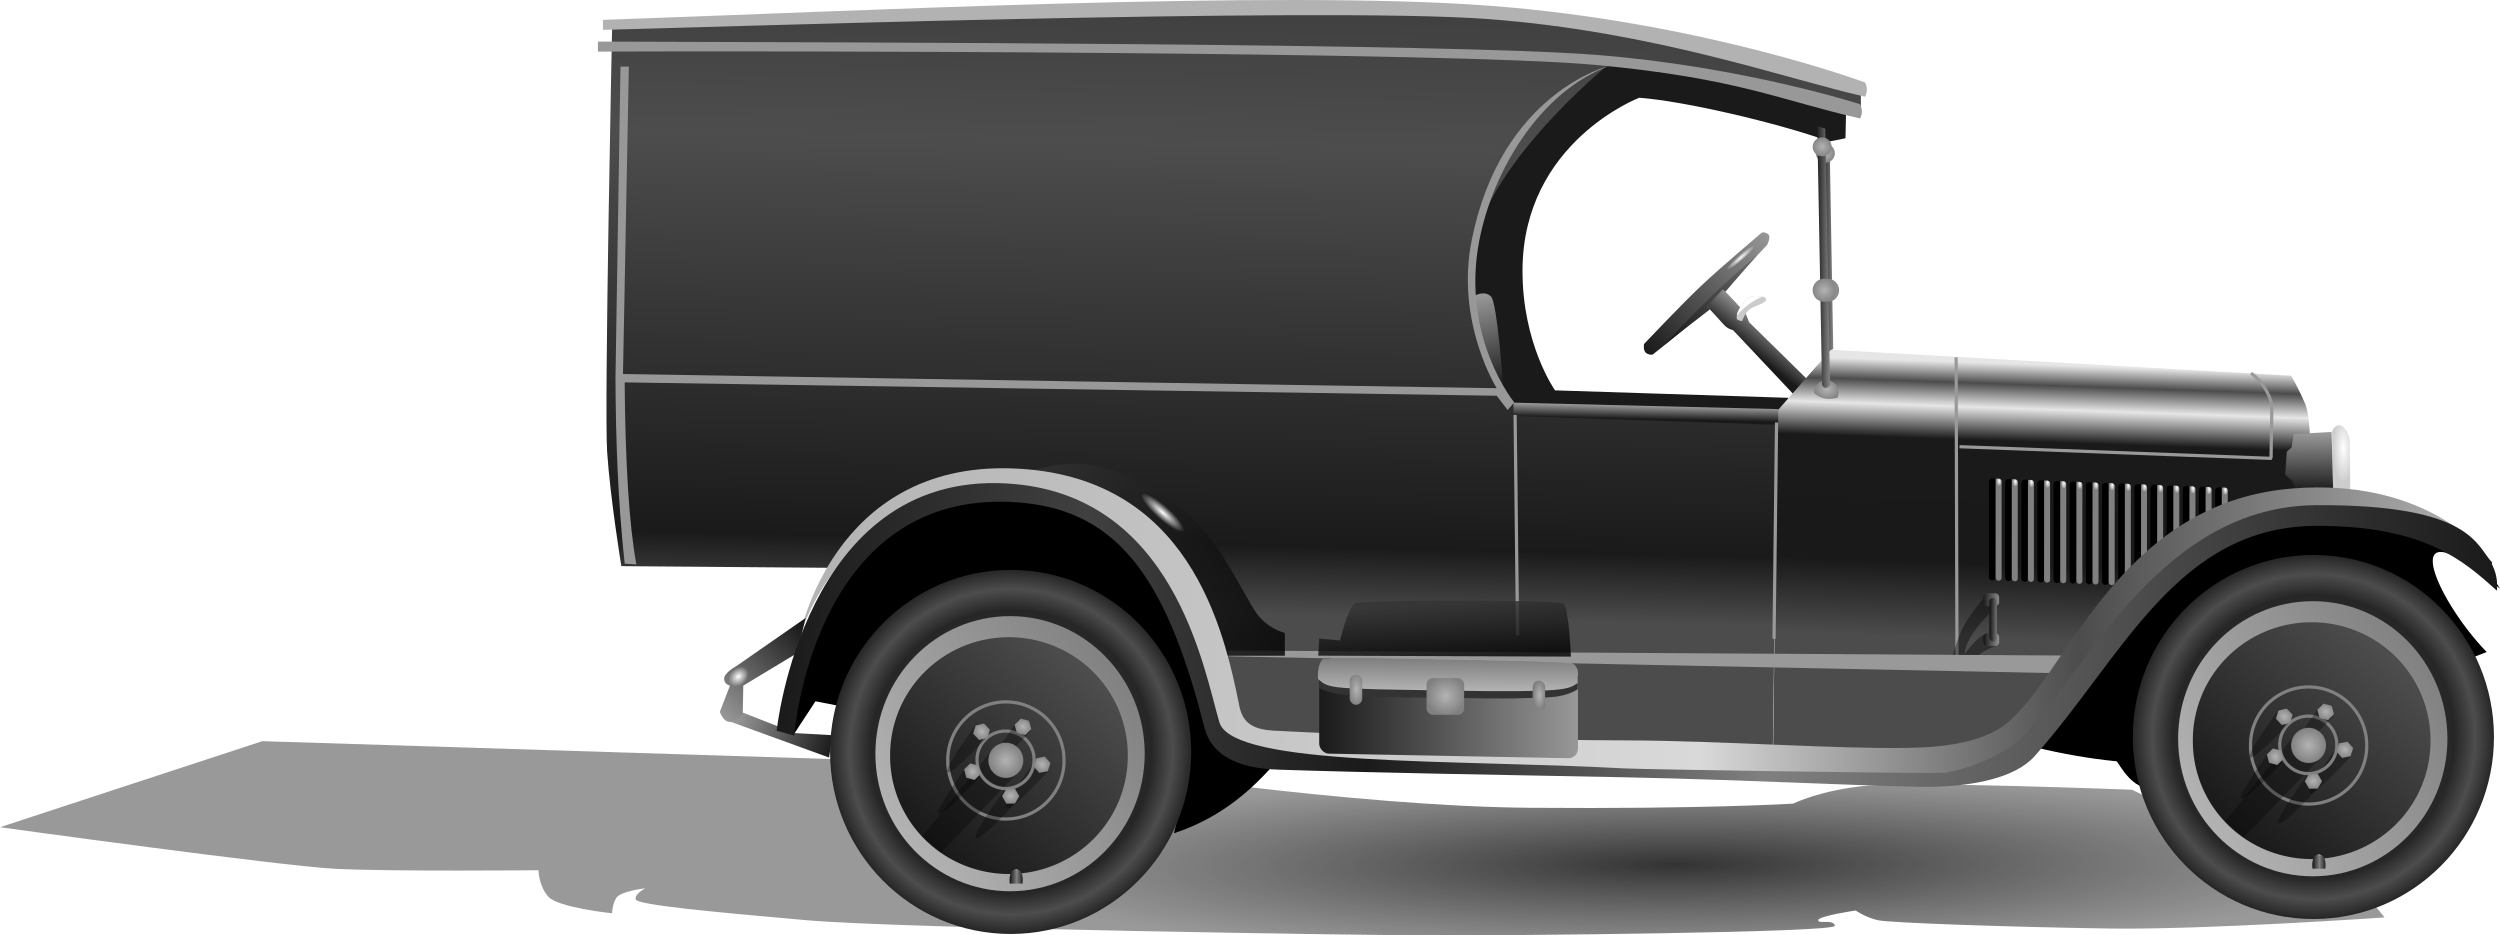 <?xml version="1.0" encoding="UTF-8" standalone="no"?>
<!-- Created with Inkscape (http://www.inkscape.org/) -->

<svg
   xmlns:dc="http://purl.org/dc/elements/1.1/"
   xmlns:cc="http://creativecommons.org/ns#"
   xmlns:rdf="http://www.w3.org/1999/02/22-rdf-syntax-ns#"
   xmlns:svg="http://www.w3.org/2000/svg"
   xmlns="http://www.w3.org/2000/svg"
   xmlns:xlink="http://www.w3.org/1999/xlink"
   xmlns:sodipodi="http://sodipodi.sourceforge.net/DTD/sodipodi-0.dtd"
   xmlns:inkscape="http://www.inkscape.org/namespaces/inkscape"
   id="svg2"
   version="1.1"
   inkscape:version="0.48.5 r10040"
   width="921.716"
   height="344.895"
   sodipodi:docname="old_car.svg">
  <defs
     id="defs6">
    <linearGradient
       id="linearGradient4464">
      <stop
         style="stop-color:#000000;stop-opacity:0.8;"
         offset="0"
         id="stop4466" />
      <stop
         style="stop-color:#333333;stop-opacity:0.5;"
         offset="1"
         id="stop4468" />
    </linearGradient>
    <linearGradient
       id="linearGradient4396">
      <stop
         style="stop-color:#ffffff;stop-opacity:1;"
         offset="0"
         id="stop4398" />
      <stop
         style="stop-color:#cccccc;stop-opacity:1;"
         offset="1"
         id="stop4400" />
    </linearGradient>
    <linearGradient
       id="linearGradient4300">
      <stop
         style="stop-color:#b3b3b3;stop-opacity:1;"
         offset="0"
         id="stop4302" />
      <stop
         id="stop4310"
         offset="0.536"
         style="stop-color:#d9d9d9;stop-opacity:1;" />
      <stop
         id="stop4308"
         offset="0.761"
         style="stop-color:#4c4c4c;stop-opacity:1;" />
      <stop
         style="stop-color:#b3b3b3;stop-opacity:1;"
         offset="1"
         id="stop4304" />
    </linearGradient>
    <linearGradient
       id="linearGradient4286">
      <stop
         style="stop-color:#1a1a1a;stop-opacity:1;"
         offset="0"
         id="stop4288" />
      <stop
         id="stop4298"
         offset="0.181"
         style="stop-color:#404040;stop-opacity:1;" />
      <stop
         id="stop4296"
         offset="0.342"
         style="stop-color:#1a1a1a;stop-opacity:1;" />
      <stop
         id="stop4294"
         offset="0.573"
         style="stop-color:#808080;stop-opacity:1;" />
      <stop
         style="stop-color:#1a1a1a;stop-opacity:1;"
         offset="1"
         id="stop4290" />
    </linearGradient>
    <linearGradient
       id="linearGradient4101">
      <stop
         style="stop-color:#191919;stop-opacity:1;"
         offset="0"
         id="stop4103" />
      <stop
         style="stop-color:#999999;stop-opacity:1;"
         offset="1"
         id="stop4105" />
    </linearGradient>
    <linearGradient
       id="linearGradient4083">
      <stop
         style="stop-color:#000000;stop-opacity:0.8;"
         offset="0"
         id="stop4085" />
      <stop
         style="stop-color:#333333;stop-opacity:0.8;"
         offset="1"
         id="stop4087" />
    </linearGradient>
    <linearGradient
       inkscape:collect="always"
       id="linearGradient3966">
      <stop
         style="stop-color:#ffffff;stop-opacity:1;"
         offset="0"
         id="stop3968" />
      <stop
         style="stop-color:#ffffff;stop-opacity:0;"
         offset="1"
         id="stop3970" />
    </linearGradient>
    <linearGradient
       id="linearGradient3954">
      <stop
         style="stop-color:#1a1a1a;stop-opacity:1;"
         offset="0"
         id="stop3956" />
      <stop
         id="stop3962"
         offset="0.5"
         style="stop-color:#808080;stop-opacity:1;" />
      <stop
         style="stop-color:#1a1a1a;stop-opacity:1;"
         offset="1"
         id="stop3958" />
    </linearGradient>
    <linearGradient
       id="linearGradient3944">
      <stop
         style="stop-color:#b3b3b3;stop-opacity:1;"
         offset="0"
         id="stop3946" />
      <stop
         style="stop-color:#808080;stop-opacity:1;"
         offset="1"
         id="stop3948" />
    </linearGradient>
    <linearGradient
       id="linearGradient3936">
      <stop
         style="stop-color:#1a1a1a;stop-opacity:1;"
         offset="0"
         id="stop3938" />
      <stop
         style="stop-color:#4d4d4d;stop-opacity:1;"
         offset="1"
         id="stop3940" />
    </linearGradient>
    <linearGradient
       id="linearGradient3924">
      <stop
         style="stop-color:#4d4d4d;stop-opacity:1;"
         offset="0"
         id="stop3926" />
      <stop
         id="stop3934"
         offset="0.778"
         style="stop-color:#262626;stop-opacity:1;" />
      <stop
         id="stop3932"
         offset="0.894"
         style="stop-color:#4d4d4d;stop-opacity:1;" />
      <stop
         style="stop-color:#262626;stop-opacity:1;"
         offset="1"
         id="stop3928" />
    </linearGradient>
    <linearGradient
       id="linearGradient3910">
      <stop
         style="stop-color:#404040;stop-opacity:1;"
         offset="0"
         id="stop3912" />
      <stop
         id="stop3922"
         offset="0.188"
         style="stop-color:#4d4d4d;stop-opacity:1;" />
      <stop
         id="stop3920"
         offset="0.734"
         style="stop-color:#1a1a1a;stop-opacity:1;" />
      <stop
         id="stop3918"
         offset="0.827"
         style="stop-color:#4c4c4c;stop-opacity:1;" />
      <stop
         style="stop-color:#4c4c4c;stop-opacity:1;"
         offset="1"
         id="stop3914" />
    </linearGradient>
    <linearGradient
       id="linearGradient3892">
      <stop
         style="stop-color:#e6e6e6;stop-opacity:1;"
         offset="0"
         id="stop3894" />
      <stop
         id="stop3906"
         offset="0.053"
         style="stop-color:#4c4c4c;stop-opacity:1;" />
      <stop
         id="stop3904"
         offset="0.115"
         style="stop-color:#e6e6e6;stop-opacity:1;" />
      <stop
         id="stop3902"
         offset="0.2"
         style="stop-color:#1a1a1a;stop-opacity:1;" />
      <stop
         id="stop3900"
         offset="0.519"
         style="stop-color:#191919;stop-opacity:1;" />
      <stop
         style="stop-color:#4c4c4c;stop-opacity:1;"
         offset="0.712"
         id="stop3908" />
      <stop
         style="stop-color:#4c4c4c;stop-opacity:1;"
         offset="1"
         id="stop3896" />
    </linearGradient>
    <radialGradient
       inkscape:collect="always"
       xlink:href="#linearGradient3944"
       id="radialGradient4793"
       gradientUnits="userSpaceOnUse"
       cx="557.498"
       cy="450.906"
       fx="557.498"
       fy="450.906"
       r="4.395" />
    <radialGradient
       inkscape:collect="always"
       xlink:href="#linearGradient3944"
       id="radialGradient4857"
       gradientUnits="userSpaceOnUse"
       cx="557.498"
       cy="450.906"
       fx="557.498"
       fy="450.906"
       r="4.395" />
    <linearGradient
       inkscape:collect="always"
       xlink:href="#linearGradient3944"
       id="linearGradient4873"
       gradientUnits="userSpaceOnUse"
       x1="276.249"
       y1="616.32"
       x2="333.314"
       y2="575.653" />
    <linearGradient
       inkscape:collect="always"
       xlink:href="#linearGradient3936"
       id="linearGradient4875"
       gradientUnits="userSpaceOnUse"
       x1="282.979"
       y1="624.183"
       x2="329.322"
       y2="572.488" />
    <radialGradient
       inkscape:collect="always"
       xlink:href="#linearGradient3944"
       id="radialGradient4881"
       gradientUnits="userSpaceOnUse"
       cx="303.653"
       cy="597.843"
       fx="303.653"
       fy="597.843"
       r="18.567" />
    <radialGradient
       inkscape:collect="always"
       xlink:href="#linearGradient3944"
       id="radialGradient4885"
       gradientUnits="userSpaceOnUse"
       gradientTransform="matrix(1,0,0,0.887,0,67.043)"
       cx="287.907"
       cy="594.03"
       fx="287.907"
       fy="594.03"
       r="3.173" />
    <radialGradient
       inkscape:collect="always"
       xlink:href="#linearGradient3944"
       id="radialGradient4887"
       gradientUnits="userSpaceOnUse"
       gradientTransform="matrix(1,0,0,0.887,0,67.043)"
       cx="287.907"
       cy="594.03"
       fx="287.907"
       fy="594.03"
       r="3.173" />
    <radialGradient
       inkscape:collect="always"
       xlink:href="#linearGradient3944"
       id="radialGradient4889"
       gradientUnits="userSpaceOnUse"
       gradientTransform="matrix(1,0,0,0.887,0,67.043)"
       cx="287.907"
       cy="594.03"
       fx="287.907"
       fy="594.03"
       r="3.173" />
    <radialGradient
       inkscape:collect="always"
       xlink:href="#linearGradient3944"
       id="radialGradient4891"
       gradientUnits="userSpaceOnUse"
       gradientTransform="matrix(1,0,0,0.887,0,67.043)"
       cx="287.907"
       cy="594.03"
       fx="287.907"
       fy="594.03"
       r="3.173" />
    <radialGradient
       inkscape:collect="always"
       xlink:href="#linearGradient3944"
       id="radialGradient4893"
       gradientUnits="userSpaceOnUse"
       gradientTransform="matrix(1,0,0,0.887,0,67.043)"
       cx="287.907"
       cy="594.03"
       fx="287.907"
       fy="594.03"
       r="3.173" />
    <linearGradient
       inkscape:collect="always"
       xlink:href="#linearGradient3944"
       id="linearGradient4895"
       gradientUnits="userSpaceOnUse"
       x1="276.249"
       y1="616.32"
       x2="333.314"
       y2="575.653" />
    <linearGradient
       inkscape:collect="always"
       xlink:href="#linearGradient3936"
       id="linearGradient4897"
       gradientUnits="userSpaceOnUse"
       x1="282.979"
       y1="624.183"
       x2="329.322"
       y2="572.488" />
    <radialGradient
       inkscape:collect="always"
       xlink:href="#linearGradient3944"
       id="radialGradient4903"
       gradientUnits="userSpaceOnUse"
       cx="303.653"
       cy="597.843"
       fx="303.653"
       fy="597.843"
       r="18.567" />
    <radialGradient
       inkscape:collect="always"
       xlink:href="#linearGradient3944"
       id="radialGradient4907"
       gradientUnits="userSpaceOnUse"
       gradientTransform="matrix(1,0,0,0.887,0,67.043)"
       cx="287.907"
       cy="594.03"
       fx="287.907"
       fy="594.03"
       r="3.173" />
    <radialGradient
       inkscape:collect="always"
       xlink:href="#linearGradient3944"
       id="radialGradient4909"
       gradientUnits="userSpaceOnUse"
       gradientTransform="matrix(1,0,0,0.887,0,67.043)"
       cx="287.907"
       cy="594.03"
       fx="287.907"
       fy="594.03"
       r="3.173" />
    <radialGradient
       inkscape:collect="always"
       xlink:href="#linearGradient3944"
       id="radialGradient4911"
       gradientUnits="userSpaceOnUse"
       gradientTransform="matrix(1,0,0,0.887,0,67.043)"
       cx="287.907"
       cy="594.03"
       fx="287.907"
       fy="594.03"
       r="3.173" />
    <radialGradient
       inkscape:collect="always"
       xlink:href="#linearGradient3944"
       id="radialGradient4913"
       gradientUnits="userSpaceOnUse"
       gradientTransform="matrix(1,0,0,0.887,0,67.043)"
       cx="287.907"
       cy="594.03"
       fx="287.907"
       fy="594.03"
       r="3.173" />
    <radialGradient
       inkscape:collect="always"
       xlink:href="#linearGradient3944"
       id="radialGradient4915"
       gradientUnits="userSpaceOnUse"
       gradientTransform="matrix(1,0,0,0.887,0,67.043)"
       cx="287.907"
       cy="594.03"
       fx="287.907"
       fy="594.03"
       r="3.173" />
    <radialGradient
       inkscape:collect="always"
       xlink:href="#linearGradient3966"
       id="radialGradient4919"
       gradientUnits="userSpaceOnUse"
       gradientTransform="matrix(0.825,-2.4171526e-6,1.443517e-5,2.328,197.058,-680.88)"
       cx="1123.813"
       cy="512.821"
       fx="1123.813"
       fy="512.821"
       r="3.771" />
    <radialGradient
       inkscape:collect="always"
       xlink:href="#linearGradient3944"
       id="radialGradient4923"
       gradientUnits="userSpaceOnUse"
       cx="557.498"
       cy="450.906"
       fx="557.498"
       fy="450.906"
       r="4.395" />
    <radialGradient
       inkscape:collect="always"
       xlink:href="#linearGradient3944"
       id="radialGradient4925"
       gradientUnits="userSpaceOnUse"
       cx="557.498"
       cy="450.906"
       fx="557.498"
       fy="450.906"
       r="4.395" />
    <radialGradient
       inkscape:collect="always"
       xlink:href="#linearGradient3966"
       id="radialGradient4927"
       gradientUnits="userSpaceOnUse"
       gradientTransform="matrix(1,0,0,1.089,0,-50.623)"
       cx="201.782"
       cy="569.513"
       fx="201.782"
       fy="569.513"
       r="1.577" />
    <linearGradient
       inkscape:collect="always"
       xlink:href="#linearGradient4286"
       id="linearGradient3249"
       gradientUnits="userSpaceOnUse"
       gradientTransform="matrix(1.186,0,0,1.186,10.726,-428.673)"
       x1="232.491"
       y1="559.055"
       x2="767.526"
       y2="559.055" />
    <linearGradient
       inkscape:collect="always"
       xlink:href="#linearGradient4083"
       id="linearGradient3253"
       gradientUnits="userSpaceOnUse"
       gradientTransform="matrix(1.186,0,0,1.186,11.133,-427.995)"
       x1="441.254"
       y1="565.794"
       x2="440.201"
       y2="548.357" />
    <radialGradient
       inkscape:collect="always"
       xlink:href="#linearGradient3966"
       id="radialGradient3263"
       gradientUnits="userSpaceOnUse"
       gradientTransform="matrix(1.195,0.146,-0.067,0.545,530.228,-74.169)"
       cx="307.224"
       cy="631.405"
       fx="307.224"
       fy="631.405"
       r="1.253" />
    <linearGradient
       inkscape:collect="always"
       xlink:href="#linearGradient3954"
       id="linearGradient3270"
       gradientUnits="userSpaceOnUse"
       gradientTransform="matrix(1.186,0,0,1.186,491.024,-434.186)"
       x1="304.942"
       y1="634.225"
       x2="309.079"
       y2="634.225" />
    <radialGradient
       inkscape:collect="always"
       xlink:href="#linearGradient3924"
       id="radialGradient3273"
       gradientUnits="userSpaceOnUse"
       gradientTransform="matrix(1.186,0,0,1.195,491.024,-439.882)"
       cx="305.25"
       cy="595.422"
       fx="305.25"
       fy="595.422"
       r="56.156" />
    <radialGradient
       inkscape:collect="always"
       xlink:href="#linearGradient3966"
       id="radialGradient3288"
       gradientUnits="userSpaceOnUse"
       gradientTransform="matrix(1.195,0.146,-0.067,0.545,49.93,-68.657)"
       cx="307.224"
       cy="631.405"
       fx="307.224"
       fy="631.405"
       r="1.253" />
    <linearGradient
       inkscape:collect="always"
       xlink:href="#linearGradient3954"
       id="linearGradient3295"
       gradientUnits="userSpaceOnUse"
       gradientTransform="matrix(1.186,0,0,1.186,10.726,-428.673)"
       x1="304.942"
       y1="634.225"
       x2="309.079"
       y2="634.225" />
    <radialGradient
       inkscape:collect="always"
       xlink:href="#linearGradient3924"
       id="radialGradient3298"
       gradientUnits="userSpaceOnUse"
       gradientTransform="matrix(1.186,0,0,1.195,10.726,-434.369)"
       cx="305.25"
       cy="595.422"
       fx="305.25"
       fy="595.422"
       r="56.156" />
    <linearGradient
       inkscape:collect="always"
       xlink:href="#linearGradient4101"
       id="linearGradient3306"
       gradientUnits="userSpaceOnUse"
       gradientTransform="matrix(1.186,0,0,1.186,9.535,-428.991)"
       x1="610.601"
       y1="554.507"
       x2="613.596"
       y2="554.541" />
    <linearGradient
       inkscape:collect="always"
       xlink:href="#linearGradient4101"
       id="linearGradient3309"
       gradientUnits="userSpaceOnUse"
       gradientTransform="matrix(1.186,0,0,1.186,10.121,-428.753)"
       x1="607.827"
       y1="548.142"
       x2="613.574"
       y2="548.142" />
    <linearGradient
       inkscape:collect="always"
       xlink:href="#linearGradient4101"
       id="linearGradient3312"
       gradientUnits="userSpaceOnUse"
       gradientTransform="matrix(1.186,0,0,1.186,11.172,-428.753)"
       x1="607.349"
       y1="560.549"
       x2="612.28"
       y2="560.549" />
    <linearGradient
       inkscape:collect="always"
       xlink:href="#linearGradient4101"
       id="linearGradient3315"
       gradientUnits="userSpaceOnUse"
       gradientTransform="matrix(1.186,0,0,1.186,10.726,-428.673)"
       x1="555.589"
       y1="441.481"
       x2="560.567"
       y2="441.481" />
    <radialGradient
       inkscape:collect="always"
       xlink:href="#linearGradient3966"
       id="radialGradient3318"
       gradientUnits="userSpaceOnUse"
       gradientTransform="matrix(0.146,0.167,-1.061,0.928,1032.689,-403.746)"
       cx="532.194"
       cy="441.686"
       fx="532.194"
       fy="441.686"
       r="4.913" />
    <linearGradient
       inkscape:collect="always"
       xlink:href="#linearGradient4101"
       id="linearGradient3321"
       gradientUnits="userSpaceOnUse"
       gradientTransform="matrix(1.186,0,0,1.186,10.726,-428.673)"
       x1="509.972"
       y1="467.054"
       x2="550.666"
       y2="427.746" />
    <linearGradient
       inkscape:collect="always"
       xlink:href="#linearGradient4101"
       id="linearGradient3324"
       gradientUnits="userSpaceOnUse"
       gradientTransform="matrix(1.186,0,0,1.186,10.726,-428.673)"
       x1="502.597"
       y1="470.993"
       x2="541.239"
       y2="433.803" />
    <radialGradient
       inkscape:collect="always"
       xlink:href="#linearGradient3944"
       id="radialGradient3330"
       gradientUnits="userSpaceOnUse"
       gradientTransform="matrix(1.186,0,0,0.937,10.726,-308.652)"
       cx="558.907"
       cy="482.737"
       fx="558.907"
       fy="482.737"
       r="4.312" />
    <linearGradient
       inkscape:collect="always"
       xlink:href="#linearGradient4101"
       id="linearGradient3333"
       gradientUnits="userSpaceOnUse"
       gradientTransform="matrix(1.186,0,0,1.186,10.726,-428.673)"
       x1="240.793"
       y1="556.298"
       x2="214.758"
       y2="584.293" />
    <linearGradient
       inkscape:collect="always"
       xlink:href="#linearGradient4101"
       id="linearGradient3336"
       gradientUnits="userSpaceOnUse"
       gradientTransform="matrix(1.186,0,0,1.186,10.726,-428.673)"
       x1="249.83"
       y1="593.836"
       x2="219.263"
       y2="584.756" />
    <radialGradient
       inkscape:collect="always"
       xlink:href="#linearGradient3944"
       id="radialGradient3345"
       gradientUnits="userSpaceOnUse"
       gradientTransform="matrix(1.186,0,0,1.161,10.726,-414.641)"
       cx="440.433"
       cy="578.168"
       fx="440.433"
       fy="578.168"
       r="6.345" />
    <radialGradient
       inkscape:collect="always"
       xlink:href="#linearGradient3944"
       id="radialGradient3348"
       gradientUnits="userSpaceOnUse"
       gradientTransform="matrix(1.186,0,0,2.845,10.726,-1387.864)"
       cx="469.527"
       cy="577.908"
       fx="469.527"
       fy="577.908"
       r="1.948" />
    <radialGradient
       inkscape:collect="always"
       xlink:href="#linearGradient3944"
       id="radialGradient3351"
       gradientUnits="userSpaceOnUse"
       gradientTransform="matrix(1.186,0,0,2.506,10.726,-1189.569)"
       cx="412.638"
       cy="576.09"
       fx="412.638"
       fy="576.09"
       r="2.448" />
    <linearGradient
       inkscape:collect="always"
       xlink:href="#linearGradient3944"
       id="linearGradient3354"
       gradientUnits="userSpaceOnUse"
       gradientTransform="matrix(1.186,0,0,1.186,10.726,-428.673)"
       x1="441.251"
       y1="576.117"
       x2="441.301"
       y2="566.486" />
    <linearGradient
       inkscape:collect="always"
       xlink:href="#linearGradient4101"
       id="linearGradient3358"
       gradientUnits="userSpaceOnUse"
       gradientTransform="matrix(1.186,0,0,1.186,10.728,-428.874)"
       x1="400.709"
       y1="573.389"
       x2="482.17"
       y2="573.389" />
    <linearGradient
       inkscape:collect="always"
       xlink:href="#linearGradient4300"
       id="linearGradient3361"
       gradientUnits="userSpaceOnUse"
       gradientTransform="matrix(1.186,0,0,1.186,10.726,-428.673)"
       x1="239.504"
       y1="554.076"
       x2="762.154"
       y2="554.076" />
    <linearGradient
       inkscape:collect="always"
       xlink:href="#linearGradient4083"
       id="linearGradient3368"
       gradientUnits="userSpaceOnUse"
       gradientTransform="matrix(1.186,0,0,1.186,10.726,-428.673)"
       x1="390.671"
       y1="564.704"
       x2="310.892"
       y2="505.998" />
    <linearGradient
       inkscape:collect="always"
       xlink:href="#linearGradient4101"
       id="linearGradient3372"
       gradientUnits="userSpaceOnUse"
       gradientTransform="matrix(1.186,0,0,1.186,10.726,-428.673)"
       x1="458.15"
       y1="481.991"
       x2="451.159"
       y2="452.911" />
    <linearGradient
       inkscape:collect="always"
       xlink:href="#linearGradient4101"
       id="linearGradient3375"
       gradientUnits="userSpaceOnUse"
       gradientTransform="matrix(1.186,0,0,1.186,10.726,-428.673)"
       x1="499.506"
       y1="491.719"
       x2="499.594"
       y2="487.526" />
    <linearGradient
       inkscape:collect="always"
       xlink:href="#linearGradient3910"
       id="linearGradient3378"
       gradientUnits="userSpaceOnUse"
       gradientTransform="matrix(1.186,0,0,1.186,10.726,-428.673)"
       x1="366.222"
       y1="363.357"
       x2="360.913"
       y2="591.251" />
    <radialGradient
       inkscape:collect="always"
       xlink:href="#linearGradient3966"
       id="radialGradient3382"
       gradientUnits="userSpaceOnUse"
       gradientTransform="matrix(1.186,0.047,0,2.35,88.657,-1056.372)"
       cx="617.037"
       cy="514.005"
       fx="617.037"
       fy="514.005"
       r="0.935" />
    <radialGradient
       inkscape:collect="always"
       xlink:href="#linearGradient3966"
       id="radialGradient3387"
       gradientUnits="userSpaceOnUse"
       gradientTransform="matrix(1.186,0.047,0,2.35,82.701,-1056.606)"
       cx="617.037"
       cy="514.005"
       fx="617.037"
       fy="514.005"
       r="0.935" />
    <radialGradient
       inkscape:collect="always"
       xlink:href="#linearGradient3966"
       id="radialGradient3392"
       gradientUnits="userSpaceOnUse"
       gradientTransform="matrix(1.186,0.047,0,2.35,76.746,-1056.841)"
       cx="617.037"
       cy="514.005"
       fx="617.037"
       fy="514.005"
       r="0.935" />
    <radialGradient
       inkscape:collect="always"
       xlink:href="#linearGradient3966"
       id="radialGradient3397"
       gradientUnits="userSpaceOnUse"
       gradientTransform="matrix(1.186,0.047,0,2.35,70.79,-1057.075)"
       cx="617.037"
       cy="514.005"
       fx="617.037"
       fy="514.005"
       r="0.935" />
    <radialGradient
       inkscape:collect="always"
       xlink:href="#linearGradient3966"
       id="radialGradient3402"
       gradientUnits="userSpaceOnUse"
       gradientTransform="matrix(1.186,0.047,0,2.35,64.834,-1057.31)"
       cx="617.037"
       cy="514.005"
       fx="617.037"
       fy="514.005"
       r="0.935" />
    <radialGradient
       inkscape:collect="always"
       xlink:href="#linearGradient3966"
       id="radialGradient3407"
       gradientUnits="userSpaceOnUse"
       gradientTransform="matrix(1.186,0.047,0,2.35,58.878,-1057.544)"
       cx="617.037"
       cy="514.005"
       fx="617.037"
       fy="514.005"
       r="0.935" />
    <radialGradient
       inkscape:collect="always"
       xlink:href="#linearGradient3966"
       id="radialGradient3412"
       gradientUnits="userSpaceOnUse"
       gradientTransform="matrix(1.186,0.047,0,2.35,52.922,-1057.779)"
       cx="617.037"
       cy="514.005"
       fx="617.037"
       fy="514.005"
       r="0.935" />
    <radialGradient
       inkscape:collect="always"
       xlink:href="#linearGradient3966"
       id="radialGradient3417"
       gradientUnits="userSpaceOnUse"
       gradientTransform="matrix(1.186,0.047,0,2.35,46.967,-1058.014)"
       cx="617.037"
       cy="514.005"
       fx="617.037"
       fy="514.005"
       r="0.935" />
    <radialGradient
       inkscape:collect="always"
       xlink:href="#linearGradient3966"
       id="radialGradient3422"
       gradientUnits="userSpaceOnUse"
       gradientTransform="matrix(1.186,0.047,0,2.35,41.011,-1058.248)"
       cx="617.037"
       cy="514.005"
       fx="617.037"
       fy="514.005"
       r="0.935" />
    <radialGradient
       inkscape:collect="always"
       xlink:href="#linearGradient3966"
       id="radialGradient3427"
       gradientUnits="userSpaceOnUse"
       gradientTransform="matrix(1.186,0.047,0,2.35,35.055,-1058.483)"
       cx="617.037"
       cy="514.005"
       fx="617.037"
       fy="514.005"
       r="0.935" />
    <radialGradient
       inkscape:collect="always"
       xlink:href="#linearGradient3966"
       id="radialGradient3432"
       gradientUnits="userSpaceOnUse"
       gradientTransform="matrix(1.186,0.047,0,2.35,29.099,-1058.717)"
       cx="617.037"
       cy="514.005"
       fx="617.037"
       fy="514.005"
       r="0.935" />
    <radialGradient
       inkscape:collect="always"
       xlink:href="#linearGradient3966"
       id="radialGradient3437"
       gradientUnits="userSpaceOnUse"
       gradientTransform="matrix(1.186,0.047,0,2.35,23.143,-1058.952)"
       cx="617.037"
       cy="514.005"
       fx="617.037"
       fy="514.005"
       r="0.935" />
    <radialGradient
       inkscape:collect="always"
       xlink:href="#linearGradient3966"
       id="radialGradient3442"
       gradientUnits="userSpaceOnUse"
       gradientTransform="matrix(1.186,0.047,0,2.35,17.187,-1059.186)"
       cx="617.037"
       cy="514.005"
       fx="617.037"
       fy="514.005"
       r="0.935" />
    <radialGradient
       inkscape:collect="always"
       xlink:href="#linearGradient3966"
       id="radialGradient3447"
       gradientUnits="userSpaceOnUse"
       gradientTransform="matrix(1.186,0.047,0,2.35,11.232,-1059.421)"
       cx="617.037"
       cy="514.005"
       fx="617.037"
       fy="514.005"
       r="0.935" />
    <radialGradient
       inkscape:collect="always"
       xlink:href="#linearGradient3966"
       id="radialGradient3452"
       gradientUnits="userSpaceOnUse"
       gradientTransform="matrix(1.186,0.047,0,2.35,5.276,-1059.655)"
       cx="617.037"
       cy="514.005"
       fx="617.037"
       fy="514.005"
       r="0.935" />
    <linearGradient
       inkscape:collect="always"
       xlink:href="#linearGradient4101"
       id="linearGradient3457"
       gradientUnits="userSpaceOnUse"
       gradientTransform="matrix(1.186,0,0,1.186,10.726,-428.673)"
       x1="710.003"
       y1="514.297"
       x2="710.148"
       y2="496.081" />
    <linearGradient
       inkscape:collect="always"
       xlink:href="#linearGradient3892"
       id="linearGradient3460"
       gradientUnits="userSpaceOnUse"
       gradientTransform="matrix(1.186,0,0,1.186,10.726,-428.673)"
       x1="626.742"
       y1="474.862"
       x2="622.651"
       y2="595.178" />
    <radialGradient
       inkscape:collect="always"
       xlink:href="#linearGradient4396"
       id="radialGradient3463"
       gradientUnits="userSpaceOnUse"
       gradientTransform="matrix(1.186,0,0,3.841,10.726,-1767.342)"
       cx="719.465"
       cy="503.164"
       fx="719.465"
       fy="503.164"
       r="3.318" />
    <linearGradient
       inkscape:collect="always"
       xlink:href="#linearGradient4101"
       id="linearGradient3468"
       gradientUnits="userSpaceOnUse"
       gradientTransform="matrix(1.186,0,0,1.186,10.726,-428.673)"
       x1="557.081"
       y1="437.397"
       x2="561.562"
       y2="437.397" />
    <linearGradient
       inkscape:collect="always"
       xlink:href="#linearGradient4101"
       id="linearGradient3471"
       gradientUnits="userSpaceOnUse"
       gradientTransform="matrix(1.186,0,0,1.186,10.726,-428.673)"
       x1="535.402"
       y1="470.955"
       x2="542.003"
       y2="462.481" />
    <radialGradient
       inkscape:collect="always"
       xlink:href="#linearGradient4464"
       id="radialGradient3474"
       gradientUnits="userSpaceOnUse"
       gradientTransform="matrix(0.697,-0.003,4.2365428e-4,0.09,-266.107,259.227)"
       cx="1267.507"
       cy="704.877"
       fx="1267.507"
       fy="704.877"
       r="370.771" />
  </defs>
  <sodipodi:namedview
     pagecolor="#ffffff"
     bordercolor="#666666"
     borderopacity="1"
     objecttolerance="10"
     gridtolerance="10"
     guidetolerance="10"
     inkscape:pageopacity="0"
     inkscape:pageshadow="2"
     inkscape:window-width="1536"
     inkscape:window-height="803"
     id="namedview4"
     showgrid="false"
     inkscape:zoom="0.81851585"
     inkscape:cx="413.23981"
     inkscape:cy="119.85039"
     inkscape:window-x="-8"
     inkscape:window-y="-8"
     inkscape:window-maximized="1"
     inkscape:current-layer="svg2"
     fit-margin-top="0"
     fit-margin-left="0"
     fit-margin-right="0"
     fit-margin-bottom="0" />
  <g
     id="g3477">
    <path
       sodipodi:nodetypes="cccscsc"
       inkscape:connector-curvature="0"
       id="path3806"
       d="m 292.905,269.289 7.467,-11.397 140.303,27.51 c 0,0 3.734,0 7.271,-1.572 3.537,-1.572 8.45,-3.93 8.45,-3.93 0,0 -18.275,-98.626 -86.265,-98.448 -75.064,0.197 -77.226,87.837 -77.226,87.837 z"
       style="fill:#000000;stroke:#000000;stroke-width:1.186px;stroke-linecap:butt;stroke-linejoin:miter;stroke-opacity:1" />
    <path
       inkscape:connector-curvature="0"
       id="path4462"
       d="m 875.038,333.125 4.094,5.117 c 0,0 -66.012,4.605 -101.32,4.094 -35.309,-0.512 -80.851,-2.047 -85.457,-3.07 -4.605,-1.023 -8.187,-3.582 -8.187,-3.582 0,0 -13.816,2.047 -13.816,3.582 0,1.535 5.629,-0.512 6.141,2.047 0.512,2.559 -119.742,3.582 -145.328,3.582 -25.586,0 -199.058,-2.559 -233.855,-5.629 -34.797,-3.07 -62.43,-5.629 -62.941,-7.676 -0.512,-2.047 3.582,-4.094 3.582,-4.094 0,0 -9.211,1.023 -10.746,3.582 -1.535,2.559 -1.535,5.629 -1.535,5.629 0,0 -19.957,-2.047 -23.539,-6.141 -3.582,-4.094 -3.582,-9.723 -3.582,-9.723 0,0 -54.242,0.512 -74.711,-0.512 C 103.367,319.309 2.2899205e-7,304.981 2.2899205e-7,304.981 L 96.715,273.254 405.793,282.977 c 0,0 93.133,14.328 158.121,14.84 64.988,0.512 97.226,-1.535 97.226,-1.535 0,0 10.234,-5.117 27.633,-6.652 17.398,-1.535 97.226,1.535 97.226,1.535 z"
       style="fill:url(#radialGradient3474);stroke:none" />
    <path
       sodipodi:nodetypes="ccsccsccc"
       inkscape:connector-curvature="0"
       id="path3852"
       d="m 661.349,145.492 -22.401,-23.777 c 0,0 -1.965,-0.393 -3.341,-1.965 -1.376,-1.572 -6.44,-7.015 -6.44,-7.015 l 6.047,-6.151 c 0,0 7.86,8.057 8.45,9.236 0.59,1.179 1.179,2.948 1.179,2.948 l 21.812,21.419 z"
       style="fill:url(#linearGradient3471);stroke:none" />
    <path
       inkscape:connector-curvature="0"
       id="path3866"
       d="m 675.89,128.592 -1.376,-78.012 -2.751,-1.179 1.965,80.959 z"
       style="fill:url(#linearGradient3468);stroke:none" />
    <path
       sodipodi:type="arc"
       style="fill:url(#radialGradient4793);stroke:none"
       id="path4440"
       sodipodi:cx="557.49817"
       sodipodi:cy="450.90582"
       sodipodi:rx="3.8951111"
       sodipodi:ry="3.8951111"
       d="m 561.393,450.906 a 3.895,3.895 0 1 1 -7.79,0 3.895,3.895 0 1 1 7.79,0 z"
       transform="matrix(1.096,0,0,1.096,62.745,-387.175)" />
    <path
       sodipodi:nodetypes="ccsccccssccc"
       inkscape:connector-curvature="0"
       id="path3839"
       d="m 659.384,146.671 c -0.786,0 -86.069,-2.751 -86.069,-2.751 0,0 -12.118,-17.101 -11.987,-44.41 0.226,-47.171 43.034,-63.471 43.034,-63.471 16.703,1.245 50.698,9.17 70.152,16.113 l 5.895,-1.179 0.197,-9.629 c 0,0 -82.138,-21.222 -89.213,-18.471 -7.074,2.751 -47.161,40.283 -48.536,72.706 -1.376,32.423 16.506,56.003 16.506,56.003 l 97.466,2.162 z"
       style="fill:#1a1a1a;stroke:none" />
    <path
       sodipodi:nodetypes="ccccc"
       inkscape:connector-curvature="0"
       id="path3835"
       d="m 866.498,180.469 -0.197,-17.882 c -0.197,-3.603 -3.734,-8.777 -6.485,-3.734 l 0.197,22.205 z"
       style="fill:url(#radialGradient3463);stroke:none" />
    <path
       sodipodi:nodetypes="csscscccc"
       inkscape:connector-curvature="0"
       id="path3779"
       d="m 653.711,277.705 c 37.18,0.825 75.968,1.259 80.423,-1.84 7.083,-4.927 46.503,-60.053 67.444,-74.835 20.942,-14.782 50.198,-19.71 50.198,-19.71 0,0 0.924,-25.869 -1.848,-32.336 -2.772,-6.467 -5.235,-10.471 -5.235,-10.471 l -169.688,-9.547 -19.71,22.481 z"
       style="fill:url(#linearGradient3460);stroke:none" />
    <path
       sodipodi:nodetypes="ccccccccc"
       inkscape:connector-curvature="0"
       id="path3837"
       d="m 859.621,159.247 -13.952,0.786 -0.786,4.913 -1.769,1.572 -0.59,8.45 2.751,2.555 1.376,3.537 13.559,0.197 z"
       style="fill:url(#linearGradient3457);stroke:none" />
    <path
       sodipodi:nodetypes="sccssss"
       inkscape:connector-curvature="0"
       id="rect3796"
       d="m 734.529,176.386 1.216,0.06 0.015,36.379 c 0,0.682 -0.549,1.21 -1.231,1.183 -0.682,-0.027 -1.231,-0.598 -1.231,-1.28 l 0,-35.158 c 0,-0.682 0.549,-1.216 1.231,-1.183 z"
       style="fill:#000000;fill-opacity:1;stroke:none" />
    <path
       sodipodi:nodetypes="ssssccs"
       inkscape:connector-curvature="0"
       id="rect3798"
       d="m 736.86,176.478 c 0.613,0.006 1.107,0.537 1.107,1.15 l 0,35.407 c 0,0.613 -0.494,1.087 -1.107,1.063 -0.613,-0.024 -1.107,-0.537 -1.107,-1.15 l 0.022,-36.482 z"
       style="fill:#808080;fill-opacity:1;stroke:none" />
    <path
       sodipodi:nodetypes="sssssscs"
       inkscape:connector-curvature="0"
       id="rect3800"
       d="m 736.887,176.493 c 0.614,0.024 1.109,0.418 1.109,0.883 l 0,0.924 c 0,0.465 -0.495,0.82 -1.109,0.796 -0.614,-0.024 -1.109,-0.418 -1.109,-0.883 l 0,-0.924 c 0,-0.231 0.011,-0.655 0.011,-0.831 0.278,0.011 0.788,0.024 1.098,0.036 z"
       style="fill:url(#radialGradient3452);fill-opacity:1;stroke:none" />
    <path
       style="fill:#000000;fill-opacity:1;stroke:none"
       d="m 740.485,176.621 1.216,0.06 0.015,36.379 c 0,0.682 -0.549,1.21 -1.231,1.183 -0.682,-0.027 -1.231,-0.598 -1.231,-1.28 l 0,-35.158 c 0,-0.682 0.549,-1.216 1.231,-1.183 z"
       id="path4140"
       inkscape:connector-curvature="0"
       sodipodi:nodetypes="sccssss" />
    <path
       style="fill:#808080;fill-opacity:1;stroke:none"
       d="m 742.816,176.713 c 0.613,0.006 1.107,0.537 1.107,1.15 l 0,35.407 c 0,0.613 -0.494,1.087 -1.107,1.063 -0.613,-0.024 -1.107,-0.537 -1.107,-1.15 l 0.022,-36.482 z"
       id="path4142"
       inkscape:connector-curvature="0"
       sodipodi:nodetypes="ssssccs" />
    <path
       style="fill:url(#radialGradient3447);fill-opacity:1;stroke:none"
       d="m 742.843,176.728 c 0.614,0.024 1.109,0.418 1.109,0.883 l 0,0.924 c 0,0.465 -0.495,0.82 -1.109,0.796 -0.614,-0.024 -1.109,-0.418 -1.109,-0.883 l 0,-0.924 c 0,-0.231 0.011,-0.655 0.011,-0.831 0.278,0.011 0.788,0.024 1.098,0.036 z"
       id="path4144"
       inkscape:connector-curvature="0"
       sodipodi:nodetypes="sssssscs" />
    <path
       sodipodi:nodetypes="sccssss"
       inkscape:connector-curvature="0"
       id="path4150"
       d="m 746.44,176.856 1.216,0.06 0.015,36.379 c 0,0.682 -0.549,1.21 -1.231,1.183 -0.682,-0.027 -1.231,-0.598 -1.231,-1.28 l 0,-35.158 c 0,-0.682 0.549,-1.216 1.231,-1.183 z"
       style="fill:#000000;fill-opacity:1;stroke:none" />
    <path
       sodipodi:nodetypes="ssssccs"
       inkscape:connector-curvature="0"
       id="path4152"
       d="m 748.772,176.947 c 0.613,0.006 1.107,0.537 1.107,1.15 l 0,35.407 c 0,0.613 -0.494,1.087 -1.107,1.063 -0.613,-0.024 -1.107,-0.537 -1.107,-1.15 l 0.022,-36.482 z"
       style="fill:#808080;fill-opacity:1;stroke:none" />
    <path
       sodipodi:nodetypes="sssssscs"
       inkscape:connector-curvature="0"
       id="path4154"
       d="m 748.799,176.962 c 0.614,0.024 1.109,0.418 1.109,0.883 l 0,0.924 c 0,0.465 -0.495,0.82 -1.109,0.796 -0.614,-0.024 -1.109,-0.418 -1.109,-0.883 l 0,-0.924 c 0,-0.231 0.011,-0.655 0.011,-0.831 0.278,0.011 0.788,0.024 1.098,0.036 z"
       style="fill:url(#radialGradient3442);fill-opacity:1;stroke:none" />
    <path
       style="fill:#000000;fill-opacity:1;stroke:none"
       d="m 752.396,177.09 1.216,0.06 0.015,36.379 c 0,0.682 -0.549,1.21 -1.231,1.183 -0.682,-0.027 -1.231,-0.598 -1.231,-1.28 l 0,-35.158 c 0,-0.682 0.549,-1.216 1.231,-1.183 z"
       id="path4160"
       inkscape:connector-curvature="0"
       sodipodi:nodetypes="sccssss" />
    <path
       style="fill:#808080;fill-opacity:1;stroke:none"
       d="m 754.728,177.182 c 0.613,0.006 1.107,0.537 1.107,1.15 l 0,35.407 c 0,0.613 -0.494,1.087 -1.107,1.063 -0.613,-0.024 -1.107,-0.537 -1.107,-1.15 l 0.022,-36.482 z"
       id="path4162"
       inkscape:connector-curvature="0"
       sodipodi:nodetypes="ssssccs" />
    <path
       style="fill:url(#radialGradient3437);fill-opacity:1;stroke:none"
       d="m 754.755,177.197 c 0.614,0.024 1.109,0.418 1.109,0.883 l 0,0.924 c 0,0.465 -0.495,0.82 -1.109,0.796 -0.614,-0.024 -1.109,-0.418 -1.109,-0.883 l 0,-0.924 c 0,-0.231 0.011,-0.655 0.011,-0.831 0.278,0.011 0.788,0.024 1.098,0.036 z"
       id="path4164"
       inkscape:connector-curvature="0"
       sodipodi:nodetypes="sssssscs" />
    <path
       sodipodi:nodetypes="sccssss"
       inkscape:connector-curvature="0"
       id="path4170"
       d="m 758.352,177.325 1.216,0.06 0.015,36.379 c 0,0.682 -0.549,1.21 -1.231,1.183 -0.682,-0.027 -1.231,-0.598 -1.231,-1.28 l 0,-35.158 c 0,-0.682 0.549,-1.216 1.231,-1.183 z"
       style="fill:#000000;fill-opacity:1;stroke:none" />
    <path
       sodipodi:nodetypes="ssssccs"
       inkscape:connector-curvature="0"
       id="path4172"
       d="m 760.684,177.416 c 0.613,0.006 1.107,0.537 1.107,1.15 l 0,35.407 c 0,0.613 -0.494,1.087 -1.107,1.063 -0.613,-0.024 -1.107,-0.537 -1.107,-1.15 l 0.022,-36.482 z"
       style="fill:#808080;fill-opacity:1;stroke:none" />
    <path
       sodipodi:nodetypes="sssssscs"
       inkscape:connector-curvature="0"
       id="path4174"
       d="m 760.711,177.431 c 0.614,0.024 1.109,0.418 1.109,0.883 l 0,0.924 c 0,0.465 -0.495,0.82 -1.109,0.796 -0.614,-0.024 -1.109,-0.418 -1.109,-0.883 l 0,-0.924 c 0,-0.231 0.011,-0.655 0.011,-0.831 0.278,0.011 0.788,0.024 1.098,0.036 z"
       style="fill:url(#radialGradient3432);fill-opacity:1;stroke:none" />
    <path
       sodipodi:nodetypes="sccssss"
       inkscape:connector-curvature="0"
       id="path4180"
       d="m 764.308,177.559 1.216,0.06 0.015,36.379 c 0,0.682 -0.549,1.21 -1.231,1.183 -0.682,-0.027 -1.231,-0.598 -1.231,-1.28 l 0,-35.158 c 0,-0.682 0.549,-1.216 1.231,-1.183 z"
       style="fill:#000000;fill-opacity:1;stroke:none" />
    <path
       sodipodi:nodetypes="ssssccs"
       inkscape:connector-curvature="0"
       id="path4182"
       d="m 766.639,177.651 c 0.613,0.006 1.107,0.537 1.107,1.15 l 0,35.407 c 0,0.613 -0.494,1.087 -1.107,1.063 -0.613,-0.024 -1.107,-0.537 -1.107,-1.15 l 0.022,-36.482 z"
       style="fill:#808080;fill-opacity:1;stroke:none" />
    <path
       sodipodi:nodetypes="sssssscs"
       inkscape:connector-curvature="0"
       id="path4184"
       d="m 766.666,177.666 c 0.614,0.024 1.109,0.418 1.109,0.883 l 0,0.924 c 0,0.465 -0.495,0.82 -1.109,0.796 -0.614,-0.024 -1.109,-0.418 -1.109,-0.883 l 0,-0.924 c 0,-0.231 0.011,-0.655 0.011,-0.831 0.278,0.011 0.788,0.024 1.098,0.036 z"
       style="fill:url(#radialGradient3427);fill-opacity:1;stroke:none" />
    <path
       style="fill:#000000;fill-opacity:1;stroke:none"
       d="m 770.264,177.794 1.216,0.06 0.015,36.379 c 0,0.682 -0.549,1.21 -1.231,1.183 -0.682,-0.027 -1.231,-0.598 -1.231,-1.28 l 0,-35.158 c 0,-0.682 0.549,-1.216 1.231,-1.183 z"
       id="path4190"
       inkscape:connector-curvature="0"
       sodipodi:nodetypes="sccssss" />
    <path
       style="fill:#808080;fill-opacity:1;stroke:none"
       d="m 772.595,177.885 c 0.613,0.006 1.107,0.537 1.107,1.15 l 0,35.407 c 0,0.613 -0.494,1.087 -1.107,1.063 -0.613,-0.024 -1.107,-0.537 -1.107,-1.15 l 0.022,-36.482 z"
       id="path4192"
       inkscape:connector-curvature="0"
       sodipodi:nodetypes="ssssccs" />
    <path
       style="fill:url(#radialGradient3422);fill-opacity:1;stroke:none"
       d="m 772.622,177.9 c 0.614,0.024 1.109,0.418 1.109,0.883 l 0,0.924 c 0,0.465 -0.495,0.82 -1.109,0.796 -0.614,-0.024 -1.109,-0.418 -1.109,-0.883 l 0,-0.924 c 0,-0.231 0.011,-0.655 0.011,-0.831 0.278,0.011 0.788,0.024 1.098,0.036 z"
       id="path4194"
       inkscape:connector-curvature="0"
       sodipodi:nodetypes="sssssscs" />
    <path
       sodipodi:nodetypes="sccssss"
       inkscape:connector-curvature="0"
       id="path4200"
       d="m 776.219,178.028 1.216,0.06 0.015,36.379 c 0,0.682 -0.549,1.21 -1.231,1.183 -0.682,-0.027 -1.231,-0.598 -1.231,-1.28 l 0,-35.158 c 0,-0.682 0.549,-1.216 1.231,-1.183 z"
       style="fill:#000000;fill-opacity:1;stroke:none" />
    <path
       sodipodi:nodetypes="ssssccs"
       inkscape:connector-curvature="0"
       id="path4202"
       d="m 778.551,178.12 c 0.613,0.006 1.107,0.537 1.107,1.15 l 0,35.407 c 0,0.613 -0.494,1.087 -1.107,1.063 -0.613,-0.024 -1.107,-0.537 -1.107,-1.15 l 0.022,-36.482 z"
       style="fill:#808080;fill-opacity:1;stroke:none" />
    <path
       sodipodi:nodetypes="sssssscs"
       inkscape:connector-curvature="0"
       id="path4204"
       d="m 778.578,178.135 c 0.614,0.024 1.109,0.418 1.109,0.883 l 0,0.924 c 0,0.465 -0.495,0.82 -1.109,0.796 -0.614,-0.024 -1.109,-0.418 -1.109,-0.883 l 0,-0.924 c 0,-0.231 0.011,-0.655 0.011,-0.831 0.278,0.011 0.788,0.024 1.098,0.036 z"
       style="fill:url(#radialGradient3417);fill-opacity:1;stroke:none" />
    <path
       style="fill:#000000;fill-opacity:1;stroke:none"
       d="m 782.175,178.263 1.216,0.06 0.015,36.379 c 0,0.682 -0.549,1.21 -1.231,1.183 -0.682,-0.027 -1.231,-0.598 -1.231,-1.28 l 0,-35.158 c 0,-0.682 0.549,-1.216 1.231,-1.183 z"
       id="path4210"
       inkscape:connector-curvature="0"
       sodipodi:nodetypes="sccssss" />
    <path
       style="fill:#808080;fill-opacity:1;stroke:none"
       d="m 784.507,178.354 c 0.613,0.006 1.107,0.537 1.107,1.15 l 0,35.407 c 0,0.613 -0.494,1.087 -1.107,1.063 -0.613,-0.024 -1.107,-0.537 -1.107,-1.15 l 0.022,-36.482 z"
       id="path4212"
       inkscape:connector-curvature="0"
       sodipodi:nodetypes="ssssccs" />
    <path
       style="fill:url(#radialGradient3412);fill-opacity:1;stroke:none"
       d="m 784.534,178.369 c 0.614,0.024 1.109,0.418 1.109,0.883 l 0,0.924 c 0,0.465 -0.495,0.82 -1.109,0.796 -0.614,-0.024 -1.109,-0.418 -1.109,-0.883 l 0,-0.924 c 0,-0.231 0.011,-0.655 0.011,-0.831 0.278,0.011 0.788,0.024 1.098,0.036 z"
       id="path4214"
       inkscape:connector-curvature="0"
       sodipodi:nodetypes="sssssscs" />
    <path
       sodipodi:nodetypes="sccssss"
       inkscape:connector-curvature="0"
       id="path4220"
       d="m 788.131,178.497 1.216,0.06 0.015,36.379 c 0,0.682 -0.549,1.21 -1.231,1.183 -0.682,-0.027 -1.231,-0.598 -1.231,-1.28 l 0,-35.158 c 0,-0.682 0.549,-1.216 1.231,-1.183 z"
       style="fill:#000000;fill-opacity:1;stroke:none" />
    <path
       sodipodi:nodetypes="ssssccs"
       inkscape:connector-curvature="0"
       id="path4222"
       d="m 790.463,178.589 c 0.613,0.006 1.107,0.537 1.107,1.15 l 0,35.407 c 0,0.613 -0.494,1.087 -1.107,1.063 -0.613,-0.024 -1.107,-0.537 -1.107,-1.15 l 0.022,-36.482 z"
       style="fill:#808080;fill-opacity:1;stroke:none" />
    <path
       sodipodi:nodetypes="sssssscs"
       inkscape:connector-curvature="0"
       id="path4224"
       d="m 790.49,178.604 c 0.614,0.024 1.109,0.418 1.109,0.883 l 0,0.924 c 0,0.465 -0.495,0.82 -1.109,0.796 -0.614,-0.024 -1.109,-0.418 -1.109,-0.883 l 0,-0.924 c 0,-0.231 0.011,-0.655 0.011,-0.831 0.278,0.011 0.788,0.024 1.098,0.036 z"
       style="fill:url(#radialGradient3407);fill-opacity:1;stroke:none" />
    <path
       style="fill:#000000;fill-opacity:1;stroke:none"
       d="m 794.087,178.732 1.216,0.06 0.015,36.379 c 0,0.682 -0.549,1.21 -1.231,1.183 -0.682,-0.027 -1.231,-0.598 -1.231,-1.28 l 0,-35.158 c 0,-0.682 0.549,-1.216 1.231,-1.183 z"
       id="path4230"
       inkscape:connector-curvature="0"
       sodipodi:nodetypes="sccssss" />
    <path
       style="fill:#808080;fill-opacity:1;stroke:none"
       d="m 796.419,178.823 c 0.613,0.006 1.107,0.537 1.107,1.15 l 0,35.407 c 0,0.613 -0.494,1.087 -1.107,1.063 -0.613,-0.024 -1.107,-0.537 -1.107,-1.15 l 0.022,-36.482 z"
       id="path4232"
       inkscape:connector-curvature="0"
       sodipodi:nodetypes="ssssccs" />
    <path
       style="fill:url(#radialGradient3402);fill-opacity:1;stroke:none"
       d="m 796.446,178.838 c 0.614,0.024 1.109,0.418 1.109,0.883 l 0,0.924 c 0,0.465 -0.495,0.82 -1.109,0.796 -0.614,-0.024 -1.109,-0.418 -1.109,-0.883 l 0,-0.924 c 0,-0.231 0.011,-0.655 0.011,-0.831 0.278,0.011 0.788,0.024 1.098,0.036 z"
       id="path4234"
       inkscape:connector-curvature="0"
       sodipodi:nodetypes="sssssscs" />
    <path
       sodipodi:nodetypes="sccssss"
       inkscape:connector-curvature="0"
       id="path4240"
       d="m 800.043,178.966 1.216,0.06 0.015,36.379 c 0,0.682 -0.549,1.21 -1.231,1.183 -0.682,-0.027 -1.231,-0.598 -1.231,-1.28 l 0,-35.158 c 0,-0.682 0.549,-1.216 1.231,-1.183 z"
       style="fill:#000000;fill-opacity:1;stroke:none" />
    <path
       sodipodi:nodetypes="ssssccs"
       inkscape:connector-curvature="0"
       id="path4242"
       d="m 802.374,179.058 c 0.613,0.006 1.107,0.537 1.107,1.15 l 0,35.407 c 0,0.613 -0.494,1.087 -1.107,1.063 -0.613,-0.024 -1.107,-0.537 -1.107,-1.15 l 0.022,-36.482 z"
       style="fill:#808080;fill-opacity:1;stroke:none" />
    <path
       sodipodi:nodetypes="sssssscs"
       inkscape:connector-curvature="0"
       id="path4244"
       d="m 802.401,179.073 c 0.614,0.024 1.109,0.418 1.109,0.883 l 0,0.924 c 0,0.465 -0.495,0.82 -1.109,0.796 -0.614,-0.024 -1.109,-0.418 -1.109,-0.883 l 0,-0.924 c 0,-0.231 0.011,-0.655 0.011,-0.831 0.278,0.011 0.788,0.024 1.098,0.036 z"
       style="fill:url(#radialGradient3397);fill-opacity:1;stroke:none" />
    <path
       style="fill:#000000;fill-opacity:1;stroke:none"
       d="m 805.998,179.201 1.216,0.06 0.015,36.379 c 0,0.682 -0.549,1.21 -1.231,1.183 -0.682,-0.027 -1.231,-0.598 -1.231,-1.28 l 0,-35.158 c 0,-0.682 0.549,-1.216 1.231,-1.183 z"
       id="path4250"
       inkscape:connector-curvature="0"
       sodipodi:nodetypes="sccssss" />
    <path
       style="fill:#808080;fill-opacity:1;stroke:none"
       d="m 808.33,179.293 c 0.613,0.006 1.107,0.537 1.107,1.15 l 0,35.407 c 0,0.613 -0.494,1.087 -1.107,1.063 -0.613,-0.024 -1.107,-0.537 -1.107,-1.15 l 0.022,-36.482 z"
       id="path4252"
       inkscape:connector-curvature="0"
       sodipodi:nodetypes="ssssccs" />
    <path
       style="fill:url(#radialGradient3392);fill-opacity:1;stroke:none"
       d="m 808.357,179.307 c 0.614,0.024 1.109,0.418 1.109,0.883 l 0,0.924 c 0,0.465 -0.495,0.82 -1.109,0.796 -0.614,-0.024 -1.109,-0.418 -1.109,-0.883 l 0,-0.924 c 0,-0.231 0.011,-0.655 0.011,-0.831 0.278,0.011 0.788,0.024 1.098,0.036 z"
       id="path4254"
       inkscape:connector-curvature="0"
       sodipodi:nodetypes="sssssscs" />
    <path
       sodipodi:nodetypes="sccssss"
       inkscape:connector-curvature="0"
       id="path4260"
       d="m 811.954,179.435 1.216,0.06 0.015,36.379 c 0,0.682 -0.549,1.21 -1.231,1.183 -0.682,-0.027 -1.231,-0.598 -1.231,-1.28 l 0,-35.158 c 0,-0.682 0.549,-1.216 1.231,-1.183 z"
       style="fill:#000000;fill-opacity:1;stroke:none" />
    <path
       sodipodi:nodetypes="ssssccs"
       inkscape:connector-curvature="0"
       id="path4262"
       d="m 814.286,179.527 c 0.613,0.006 1.107,0.537 1.107,1.15 l 0,35.407 c 0,0.613 -0.494,1.087 -1.107,1.063 -0.613,-0.024 -1.107,-0.537 -1.107,-1.15 l 0.022,-36.482 z"
       style="fill:#808080;fill-opacity:1;stroke:none" />
    <path
       sodipodi:nodetypes="sssssscs"
       inkscape:connector-curvature="0"
       id="path4264"
       d="m 814.313,179.542 c 0.614,0.024 1.109,0.418 1.109,0.883 l 0,0.924 c 0,0.465 -0.495,0.82 -1.109,0.796 -0.614,-0.024 -1.109,-0.418 -1.109,-0.883 l 0,-0.924 c 0,-0.231 0.011,-0.655 0.011,-0.831 0.278,0.011 0.788,0.024 1.098,0.036 z"
       style="fill:url(#radialGradient3387);fill-opacity:1;stroke:none" />
    <path
       style="fill:#000000;fill-opacity:1;stroke:none"
       d="m 817.91,179.67 1.216,0.06 0.015,36.379 c 0,0.682 -0.549,1.21 -1.231,1.183 -0.682,-0.027 -1.231,-0.598 -1.231,-1.28 l 0,-35.158 c 0,-0.682 0.549,-1.216 1.231,-1.183 z"
       id="path4270"
       inkscape:connector-curvature="0"
       sodipodi:nodetypes="sccssss" />
    <path
       style="fill:#808080;fill-opacity:1;stroke:none"
       d="m 820.242,179.762 c 0.613,0.006 1.107,0.537 1.107,1.15 l 0,35.407 c 0,0.613 -0.494,1.087 -1.107,1.063 -0.613,-0.024 -1.107,-0.537 -1.107,-1.15 l 0.022,-36.482 z"
       id="path4272"
       inkscape:connector-curvature="0"
       sodipodi:nodetypes="ssssccs" />
    <path
       style="fill:url(#radialGradient3382);fill-opacity:1;stroke:none"
       d="m 820.269,179.776 c 0.614,0.024 1.109,0.418 1.109,0.883 l 0,0.924 c 0,0.465 -0.495,0.82 -1.109,0.796 -0.614,-0.024 -1.109,-0.418 -1.109,-0.883 l 0,-0.924 c 0,-0.231 0.011,-0.655 0.011,-0.831 0.278,0.011 0.788,0.024 1.098,0.036 z"
       id="path4274"
       inkscape:connector-curvature="0"
       sodipodi:nodetypes="sssssscs" />
    <path
       sodipodi:nodetypes="cccsccc"
       inkscape:connector-curvature="0"
       id="path3833"
       d="m 788.88,289.725 c -3.856,-1.974 -6.122,-5.537 -8.45,-9.039 -9.949,-0.962 -20.181,-2.772 -30.655,-5.306 0,0 49.362,-84.831 102.575,-85.086 55.43,-0.265 69.366,26.724 69.366,26.724 -39.408,-33.308 -24.689,2.884 -4.913,23.384 z"
       style="fill:#000000;stroke:none" />
    <path
       sodipodi:nodetypes="ccscsccsscsccsscscc"
       inkscape:connector-curvature="0"
       id="path3882"
       d="m 655.296,151.447 -97.009,-2.464 c 0,0 -15.398,-12.319 -16.322,-48.042 -0.924,-35.724 52.354,-78.223 52.354,-78.223 0,0 20.018,1.848 42.191,6.159 22.173,4.312 49.582,12.319 49.582,12.319 l 0,-8.931 c 0,0 -78.839,-21.865 -118.258,-26.793 -39.419,-4.927 -207.26,-0.924 -238.672,0 -31.412,0.924 -103.476,4.004 -103.476,4.004 0,0 -2.937,140.718 -1.848,157.062 1.14,17.108 5.235,42.191 5.235,42.191 l 77.299,0.616 c 0,0 12.319,-33.876 67.444,-33.568 55.126,0.308 72.372,62.825 75.759,75.759 3.388,12.935 14.782,20.018 14.782,20.018 0,0 92.697,4.619 132.117,4.927 14.627,0.114 35.192,0.737 57.128,1.224 z"
       style="fill:url(#linearGradient3378);stroke:none" />
    <path
       sodipodi:nodetypes="ccccc"
       inkscape:connector-curvature="0"
       id="path3784"
       d="m 557.984,148.457 97.62,2.375 -0.03,5.808 -97.549,-3.3 z"
       style="fill:url(#linearGradient3375);stroke:none" />
    <path
       inkscape:connector-curvature="0"
       id="path3850"
       d="m 554.254,143.33 c 0,0 -2.162,-31.637 -4.52,-33.995 -2.358,-2.358 -5.895,-0.393 -5.895,-0.393 0,0 -0.59,10.022 1.965,16.899 2.555,6.878 8.45,17.489 8.45,17.489 z"
       style="fill:url(#linearGradient3372);stroke:none" />
    <path
       inkscape:connector-curvature="0"
       id="path3775"
       d="m 452.655,239.833 308.272,1.848 -4.927,6.467 -303.037,-6.159 z"
       style="fill:#999999;fill-opacity:1;stroke:none" />
    <path
       sodipodi:nodetypes="ccssscscc"
       inkscape:connector-curvature="0"
       id="path3868"
       d="m 473.709,241.758 0,-8.405 c 0,0 -6.304,-1.401 -10.506,-7.354 -4.203,-5.954 -11.907,-23.114 -22.063,-33.27 -11.982,-11.982 -30.48,-21.083 -42.026,-21.713 -10.921,-0.596 -21.013,3.152 -21.013,3.152 0,0 35.06,9.008 48.68,22.414 13.763,13.547 24.515,45.178 24.515,45.178 z"
       style="fill:url(#linearGradient3368);fill-opacity:1;stroke:none" />
    <path
       sodipodi:nodetypes="cccc"
       inkscape:connector-curvature="0"
       id="path3831"
       d="m 432.815,307.214 c 15.564,-5.141 26.657,-14.008 35.96,-24.366 l -27.707,-9.629 z"
       style="fill:#000000;stroke:none" />
    <path
       sodipodi:nodetypes="cczcczc"
       inkscape:connector-curvature="0"
       id="path2987"
       d="m 687.632,35.652 c 1.481,-2.583 0,-5.235 0,-5.235 0,0 -60.361,-22.481 -138.892,-28.333 -78.531,-5.851 -235.675,2.156 -326.442,5.235 l 0,3.696 C 251.191,10.399 486.531,2.392 548.432,7.012 610.333,11.631 658.126,28.996 687.632,35.652 z"
       style="fill:#b2b2b2;fill-opacity:1;stroke:none" />
    <path
       style="fill:#989898;fill-opacity:1;stroke:none"
       d="m 685.784,43.66 c 1.481,-2.583 0,-5.235 0,-5.235 0,0 -42.807,-13.858 -97.009,-18.17 -54.202,-4.311 -274.479,-4.619 -368.325,-4.927 l 0,3.696 c 61.23,-0.308 315.356,0 368.017,4.927 52.662,4.927 67.811,13.054 97.317,19.71 z"
       id="path2989"
       inkscape:connector-curvature="0"
       sodipodi:nodetypes="cczcczc" />
    <path
       sodipodi:nodetypes="cscccccccccccsc"
       inkscape:connector-curvature="0"
       id="path2991"
       d="m 593.395,24.258 c 0,0 -39.885,9.561 -50.814,64.365 -6.025,30.211 9.239,54.51 9.239,54.51 l -322.131,-5.235 2.156,-113.331 -3.08,0 -1.848,114.871 c 0.118,22.115 0.822,44.621 3.388,68.368 l 4.312,0.308 c -2.707,-14.757 -4.067,-37.6 -4.312,-67.136 l 321.515,4.927 4.004,5.235 2.464,-2.772 c 0,0 -19.71,-24.021 -12.934,-59.437 4.91,-25.666 22.173,-55.126 48.042,-64.673 z"
       style="fill:#989898;fill-opacity:1;stroke:none" />
    <path
       sodipodi:nodetypes="cssssssscsssssssc"
       inkscape:connector-curvature="0"
       id="path2995"
       d="m 294.669,235.213 c 0,0 11.892,-64.845 78.531,-62.517 65.295,2.282 78.017,59.208 83.766,87.77 1.264,6.277 5.399,8.482 12.409,8.901 6.149,0.368 66.277,3.376 130.168,3.601 35.932,0.126 76.865,3.264 104.727,2.76 14.406,-0.261 26.19,-2.613 33.559,-7.563 23.183,-15.57 41.295,-82.833 107.48,-88.078 48.085,-3.81 68.984,22.173 68.984,22.173 0,0 -24.84,-20.639 -68.843,-13.829 -52.779,8.167 -77.23,61.162 -100.872,86.342 -8.83,9.405 -24.555,10.665 -40.437,10.501 -35.384,-0.364 -78.792,-0.42 -104.336,-1.122 -25.02,-0.688 -100.925,-1.373 -131.005,-4.485 -10.998,-1.138 -19.309,-7.554 -21.061,-15.507 -8.783,-39.854 -29.818,-83.583 -74.235,-84.397 -63.424,-1.163 -78.836,55.449 -78.836,55.449 z"
       style="fill:url(#linearGradient3361);stroke:none" />
    <rect
       transform="matrix(1,0.019,0,1,0,0)"
       ry="3.553"
       y="233.26"
       x="486.377"
       height="35.289"
       width="95.396"
       id="rect2997"
       style="fill:url(#linearGradient3358);stroke:none" />
    <path
       sodipodi:nodetypes="ccsssssscccsscssscc"
       inkscape:connector-curvature="0"
       id="path4326"
       d="m 486.257,249.93 0.026,3.693 c 0.407,0.269 1.136,0.565 1.608,0.762 1.288,0.539 2.826,0.926 4.535,1.26 3.419,0.667 7.371,0.826 12.191,1.075 9.639,0.499 21.034,0.437 29.379,0.556 8.355,0.119 19.018,0.433 28.305,0.111 4.643,-0.161 8.979,-0.111 12.517,-0.727 2.787,-0.485 5.098,-1.418 6.861,-2.522 l 0.073,-4.791 -1.297,1.223 c -0.7,0.686 -3.001,1.655 -6.261,2.223 -3.261,0.568 -7.45,0.88 -12.004,1.037 -9.107,0.315 -19.751,0.008 -28.157,-0.111 -8.416,-0.119 -19.759,-0.029 -29.231,-0.519 -4.736,-0.245 -9.005,-0.653 -12.115,-1.26 -1.555,-0.303 -2.777,-0.453 -3.763,-0.785 -1.166,-0.392 -1.853,-0.541 -2.667,-1.226 z"
       style="font-size:medium;font-style:normal;font-variant:normal;font-weight:normal;font-stretch:normal;text-indent:0;text-align:start;text-decoration:none;line-height:normal;letter-spacing:normal;word-spacing:normal;text-transform:none;direction:ltr;block-progression:tb;writing-mode:lr-tb;text-anchor:start;baseline-shift:baseline;color:#000000;fill:#333333;fill-opacity:1;stroke:none;stroke-width:3;marker:none;visibility:visible;display:inline;overflow:visible;enable-background:accumulate;font-family:Sans;-inkscape-font-specification:Sans" />
    <path
       sodipodi:nodetypes="csccssc"
       inkscape:connector-curvature="0"
       id="path3773"
       d="m 485.915,250.304 c 4.178,3.696 4.15,3.575 47.734,4.312 44.735,0.756 44.297,-0.51 48.042,-2.772 0,0 0.145,-5.462 -1.088,-6.663 -1.032,-1.256 -24.222,-1.503 -46.719,-1.949 -22.841,-0.452 -44.994,-1.087 -46.04,-0.324 -2.356,1.72 -1.93,7.396 -1.93,7.396 z"
       style="fill:url(#linearGradient3354);stroke:none" />
    <rect
       ry="2.31"
       y="248.764"
       x="497.618"
       height="11.087"
       width="4.619"
       id="rect3767"
       style="fill:url(#radialGradient3351);stroke:none" />
    <rect
       style="fill:url(#radialGradient3348);stroke:none"
       id="rect3769"
       width="4.619"
       height="11.087"
       x="565.062"
       y="250.92"
       ry="2.31" />
    <rect
       ry="2.31"
       y="249.996"
       x="525.95"
       height="13.55"
       width="13.858"
       id="rect3771"
       style="fill:url(#radialGradient3345);stroke:none" />
    <path
       inkscape:connector-curvature="0"
       id="path3786"
       d="m 654.988,155.759 -0.924,79.763"
       style="fill:none;stroke:#999999;stroke-width:1.186px;stroke-linecap:butt;stroke-linejoin:miter;stroke-opacity:1" />
    <path
       inkscape:connector-curvature="0"
       id="path3788"
       d="m 558.595,152.987 0.924,81.303"
       style="fill:none;stroke:#999999;stroke-width:1.186px;stroke-linecap:butt;stroke-linejoin:miter;stroke-opacity:1" />
    <path
       inkscape:connector-curvature="0"
       id="path3790"
       d="m 722.432,164.69 115.179,4.311"
       style="fill:none;stroke:#999999;stroke-width:1.186px;stroke-linecap:butt;stroke-linejoin:miter;stroke-opacity:1" />
    <path
       inkscape:connector-curvature="0"
       id="path3792"
       d="m 721.2,131.737 0.308,109.943"
       style="fill:none;stroke:#999999;stroke-width:1.186px;stroke-linecap:butt;stroke-linejoin:miter;stroke-opacity:1" />
    <path
       sodipodi:nodetypes="csccccccc"
       inkscape:connector-curvature="0"
       id="path4113"
       d="m 732.797,218.894 c 0,0 -4.48,4.989 -7.632,9.892 -3.152,4.903 -5.104,12.643 -5.104,12.643 l 9.641,0.05 c 1.007,-1.264 4.388,-2.701 6.615,-3.579 l -4.779,-3.853 c -2.581,0.84 -6.675,6.365 -7.224,7.113 0.403,-7.679 12.559,-18.265 12.559,-18.265 z"
       style="fill:#000000;fill-opacity:0.398;stroke:none" />
    <path
       sodipodi:nodetypes="ccc"
       inkscape:connector-curvature="0"
       id="path3794"
       d="m 837.302,169.001 0.308,-19.094 c -0.411,-4.106 -3.593,-9.444 -7.699,-12.319"
       style="fill:none;stroke:#999999;stroke-width:1.186px;stroke-linecap:butt;stroke-linejoin:miter;stroke-opacity:1" />
    <path
       inkscape:connector-curvature="0"
       id="path3802"
       d="m 305.678,279.31 -36.746,-13.362 4.127,-3.537 20.043,7.86 13.755,0.786 z"
       style="fill:url(#linearGradient3336);stroke:none" />
    <path
       inkscape:connector-curvature="0"
       id="path3804"
       d="m 293.887,240.796 -19.847,11.987 -0.197,10.415 c 0,0 -1.769,2.751 -4.52,2.948 -2.751,0.197 -3.93,-3.734 -3.93,-3.734 l 3.734,-9.629 c 0,0 -2.162,-0.393 -2.162,-2.555 0,-2.162 4.323,-4.52 4.323,-4.52 l 25.742,-17.882 z"
       style="fill:url(#linearGradient3333);stroke:none" />
    <path
       sodipodi:nodetypes="csccc"
       inkscape:connector-curvature="0"
       id="path3841"
       d="m 668.817,144.9 c -0.052,-2.55 1.929,-4.66 4.425,-4.713 2.496,-0.053 4.561,1.971 4.613,4.521 0.013,0.648 -0.107,1.291 -0.353,1.888 -3.125,0.937 -6.175,0.592 -8.684,-1.696 z"
       style="fill:url(#radialGradient3330);stroke:none" />
    <path
       sodipodi:type="arc"
       style="fill:url(#radialGradient4857);stroke:none"
       id="path3848"
       sodipodi:cx="557.49817"
       sodipodi:cy="450.90582"
       sodipodi:rx="3.8951111"
       sodipodi:ry="3.8951111"
       d="m 561.393,450.906 a 3.895,3.895 0 1 1 -7.79,0 3.895,3.895 0 1 1 7.79,0 z"
       transform="matrix(0.895,0,0,0.895,174.025,-347.055)" />
    <path
       inkscape:connector-curvature="0"
       id="path3854"
       d="m 642.288,118.374 c 0,0 1.179,-3.537 3.341,-4.716 2.162,-1.179 5.699,-1.965 5.502,-3.341 -0.197,-1.376 -4.716,-1.572 -6.288,-0.59 -1.572,0.983 -4.127,4.323 -4.323,5.895 -0.197,1.572 -0.983,2.358 1.769,2.751 z"
       style="fill:#cbcbcb;fill-opacity:1;stroke:none" />
    <path
       sodipodi:nodetypes="ccsc"
       inkscape:connector-curvature="0"
       id="path3856"
       d="m 640.323,116.409 c 2.509,-3.125 5.718,-5.472 9.572,-7.102 -3.189,-0.325 -4.828,-0.302 -6.709,1.908 -1.648,1.937 -2.691,3.897 -2.863,5.194 z"
       style="fill:#ffffff;fill-opacity:1;stroke:none" />
    <path
       inkscape:connector-curvature="0"
       id="path3858"
       d="m 606.131,126.824 c 0,0 13.755,-14.541 21.026,-21.419 7.271,-6.878 22.401,-19.65 22.401,-19.65 0,0 1.179,-0.393 2.358,0.59 1.179,0.983 -0.393,3.93 -0.393,3.93 l -15.524,16.506 -0.786,-0.393 -5.895,6.485 0.786,0.983 c 0,0 -6.288,4.913 -9.432,7.664 -3.144,2.751 -11.397,9.236 -11.397,9.236 0,0 -1.572,0.197 -2.555,-0.786 -0.983,-0.983 -0.59,-3.144 -0.59,-3.144 z"
       style="fill:url(#linearGradient3324);stroke:none" />
    <path
       sodipodi:nodetypes="cscccccc"
       inkscape:connector-curvature="0"
       id="path3860"
       d="m 613.402,127.217 c 0,0 11.33,-11.967 18.064,-18.468 6.892,-6.653 16.414,-14.727 16.414,-14.727 l -11.759,13.531 -0.952,-0.817 -5.819,6.137 1.089,1.179 z"
       style="fill:url(#linearGradient3321);stroke:none" />
    <path
       inkscape:connector-curvature="0"
       id="path3862"
       d="m 636.589,99.51 c 3.93,-1.179 11.201,-8.253 10.218,-9.039 -0.983,-0.786 -11.79,8.057 -10.218,9.039 z"
       style="fill:url(#radialGradient3318);stroke:none" />
    <path
       sodipodi:nodetypes="ccccc"
       inkscape:connector-curvature="0"
       id="path3864"
       d="m 674.711,141.955 -1.769,-94.518 -2.948,-0.983 1.769,95.501 c 0.786,1.572 2.162,1.179 2.948,0 z"
       style="fill:url(#linearGradient3315);stroke:none" />
    <rect
       ry="1.395"
       y="233.432"
       x="731.212"
       height="4.744"
       width="5.846"
       id="rect3872"
       style="fill:url(#linearGradient3312);stroke:none" />
    <rect
       style="fill:url(#linearGradient3309);stroke:none"
       id="rect3874"
       width="5.846"
       height="4.744"
       x="731.212"
       y="218.723"
       ry="1.395" />
    <rect
       ry="1.401"
       y="220.427"
       x="733.427"
       height="16.11"
       width="2.802"
       id="rect3876"
       style="fill:url(#linearGradient3306);stroke:none" />
    <path
       sodipodi:type="arc"
       style="fill:url(#linearGradient4873);stroke:none"
       id="path3827"
       sodipodi:cx="305.31042"
       sodipodi:cy="597.51117"
       sodipodi:rx="35.967621"
       sodipodi:ry="35.304623"
       d="m 341.278,597.511 a 35.968,35.305 0 1 1 -71.935,0 35.968,35.305 0 1 1 71.935,0 z"
       transform="matrix(1.463,0,0,1.522,-73.903,-631.454)" />
    <path
       transform="matrix(1.218,0,0,1.23,0.115,-456.361)"
       d="m 341.278,597.511 a 35.968,35.305 0 1 1 -71.935,0 35.968,35.305 0 1 1 71.935,0 z"
       sodipodi:ry="35.304623"
       sodipodi:rx="35.967621"
       sodipodi:cy="597.51117"
       sodipodi:cx="305.31042"
       id="path3825"
       style="fill:url(#linearGradient4875);stroke:none"
       sodipodi:type="arc" />
    <path
       transform="matrix(1.186,0,0,1.186,10.726,-428.673)"
       d="m 321.72,597.843 a 18.067,18.067 0 1 1 -36.133,0 18.067,18.067 0 1 1 36.133,0 z"
       sodipodi:ry="18.066687"
       sodipodi:rx="18.066687"
       sodipodi:cy="597.84271"
       sodipodi:cx="303.65292"
       id="path3818"
       style="fill:none;stroke:#808080;stroke-width:1;stroke-linecap:butt;stroke-linejoin:miter;stroke-miterlimit:4;stroke-opacity:1;stroke-dasharray:none;stroke-dashoffset:0"
       sodipodi:type="arc" />
    <path
       sodipodi:nodetypes="cscc"
       inkscape:connector-curvature="0"
       id="path3986"
       d="m 361.03,286.6 c 0,0 -13.174,14.373 -14.925,13.322 -1.751,-1.051 10.673,-17.872 10.673,-17.872 z"
       style="fill:#000000;fill-opacity:0.303;stroke:none" />
    <path
       style="fill:#000000;fill-opacity:0.303;stroke:none"
       d="m 374.742,295.675 c 0,0 -13.174,14.373 -14.925,13.322 -1.751,-1.051 10.673,-17.872 10.673,-17.872 z"
       id="path3984"
       inkscape:connector-curvature="0"
       sodipodi:nodetypes="cscc" />
    <path
       id="path3822"
       d="m 372.614,210.113 c -36.766,0 -66.576,30.063 -66.576,67.132 0,37.069 29.809,67.094 66.576,67.094 36.766,0 66.576,-30.026 66.576,-67.094 0,-37.069 -29.809,-67.132 -66.576,-67.132 z m -0.222,17.042 c 27.414,0 49.645,22.707 49.645,50.719 0,28.012 -22.231,50.719 -49.645,50.719 -27.414,0 -49.645,-22.707 -49.645,-50.719 0,-28.012 22.231,-50.719 49.645,-50.719 z"
       style="fill:url(#radialGradient3298);stroke:none"
       inkscape:connector-curvature="0" />
    <path
       sodipodi:nodetypes="cscc"
       inkscape:connector-curvature="0"
       id="path3829"
       d="m 377.008,325.784 c 0,0 0.786,-5.207 -2.358,-5.207 -3.144,0 -2.358,5.207 -2.358,5.207 z"
       style="fill:url(#linearGradient3295);stroke:none" />
    <path
       sodipodi:nodetypes="ccccc"
       inkscape:connector-curvature="0"
       id="path3886"
       d="m 375.522,284.58 -28.52,29.707 c -2.215,-1.93 -4.664,-3.884 -6.989,-5.878 l 26.388,-32.768 z"
       style="fill:#000000;fill-opacity:0.303;stroke:none" />
    <path
       transform="matrix(0.356,0,0,0.356,262.743,67.506)"
       sodipodi:type="arc"
       style="fill:url(#radialGradient4881);stroke:none"
       id="path3888"
       sodipodi:cx="303.65292"
       sodipodi:cy="597.84271"
       sodipodi:rx="18.066687"
       sodipodi:ry="18.066687"
       d="m 321.72,597.843 a 18.067,18.067 0 1 1 -36.133,0 18.067,18.067 0 1 1 36.133,0 z" />
    <path
       sodipodi:nodetypes="cscc"
       inkscape:connector-curvature="0"
       id="path3884"
       d="m 386.169,284.651 c 0,0 -13.174,14.373 -14.925,13.322 -1.751,-1.051 10.673,-17.872 10.673,-17.872 z"
       style="fill:#000000;fill-opacity:0.303;stroke:none" />
    <path
       transform="matrix(0.582,0,0,0.582,194.011,-67.816)"
       sodipodi:type="arc"
       style="fill:none;stroke:#7f7f7f;stroke-width:2.037;stroke-linecap:butt;stroke-linejoin:miter;stroke-miterlimit:4;stroke-opacity:1;stroke-dasharray:none;stroke-dashoffset:0"
       id="path3890"
       sodipodi:cx="303.65292"
       sodipodi:cy="597.84271"
       sodipodi:rx="18.066687"
       sodipodi:ry="18.066687"
       d="m 321.72,597.843 a 18.067,18.067 0 1 1 -36.133,0 18.067,18.067 0 1 1 36.133,0 z" />
    <path
       sodipodi:nodetypes="cscsc"
       inkscape:connector-curvature="0"
       id="path3964"
       d="m 376.156,321.135 c 0,0 -0.785,0.284 -1.521,0.284 -0.737,0 -1.449,-0.284 -1.449,-0.284 0,0 0.724,-0.586 1.449,-0.586 0.724,0 1.521,0.586 1.521,0.586 z"
       style="fill:url(#radialGradient3288);fill-opacity:1;stroke:none" />
    <path
       sodipodi:type="star"
       style="fill:url(#radialGradient4885);stroke:none"
       id="path3810"
       sodipodi:sides="6"
       sodipodi:cx="287.90674"
       sodipodi:cy="594.03046"
       sodipodi:r1="2.6726289"
       sodipodi:r2="2.3145647"
       sodipodi:arg1="1.0471976"
       sodipodi:arg2="1.5707963"
       inkscape:flatsided="true"
       inkscape:rounded="0"
       inkscape:randomized="0"
       d="m 289.243,596.345 -2.673,0 -1.336,-2.315 1.336,-2.315 2.673,0 1.336,2.315 z"
       transform="matrix(0.787,0.886,-0.886,0.787,683.918,-440.633)" />
    <path
       sodipodi:nodetypes="ccccc"
       inkscape:connector-curvature="0"
       id="path3990"
       d="m 379.918,269.594 c 0,0 -2.386,2.603 -5.263,5.513 -1.074,-1.008 -2.561,-1.496 -5.069,-1.391 2.911,-4.382 6.08,-8.672 6.08,-8.672 z"
       style="fill:#000000;fill-opacity:0.303;stroke:none" />
    <path
       transform="matrix(1.148,0.295,-0.295,1.148,221.862,-498.884)"
       d="m 289.243,596.345 -2.673,0 -1.336,-2.315 1.336,-2.315 2.673,0 1.336,2.315 z"
       inkscape:randomized="0"
       inkscape:rounded="0"
       inkscape:flatsided="true"
       sodipodi:arg2="1.5707963"
       sodipodi:arg1="1.0471976"
       sodipodi:r2="2.3145647"
       sodipodi:r1="2.6726289"
       sodipodi:cy="594.03046"
       sodipodi:cx="287.90674"
       sodipodi:sides="6"
       id="path3812"
       style="fill:url(#radialGradient4887);stroke:none"
       sodipodi:type="star" />
    <path
       style="fill:#000000;fill-opacity:0.303;stroke:none"
       d="m 364.256,271.409 c 0,0 -13.174,14.373 -14.925,13.322 -1.751,-1.051 10.673,-17.872 10.673,-17.872 z"
       id="path3988"
       inkscape:connector-curvature="0"
       sodipodi:nodetypes="cscc" />
    <path
       sodipodi:type="star"
       style="fill:url(#radialGradient4889);stroke:none"
       id="path3816"
       sodipodi:sides="6"
       sodipodi:cx="287.90674"
       sodipodi:cy="594.03046"
       sodipodi:r1="2.6726289"
       sodipodi:r2="2.3145647"
       sodipodi:arg1="1.0471976"
       sodipodi:arg2="1.5707963"
       inkscape:flatsided="true"
       inkscape:rounded="0"
       inkscape:randomized="0"
       d="m 289.243,596.345 -2.673,0 -1.336,-2.315 1.336,-2.315 2.673,0 1.336,2.315 z"
       transform="matrix(0.812,0.864,-0.864,0.812,641.343,-461.325)" />
    <path
       transform="matrix(0.294,1.148,-1.148,0.294,955.813,-220.657)"
       d="m 289.243,596.345 -2.673,0 -1.336,-2.315 1.336,-2.315 2.673,0 1.336,2.315 z"
       inkscape:randomized="0"
       inkscape:rounded="0"
       inkscape:flatsided="true"
       sodipodi:arg2="1.5707963"
       sodipodi:arg1="1.0471976"
       sodipodi:r2="2.3145647"
       sodipodi:r1="2.6726289"
       sodipodi:cy="594.03046"
       sodipodi:cx="287.90674"
       sodipodi:sides="6"
       id="path3814"
       style="fill:url(#radialGradient4891);stroke:none"
       sodipodi:type="star" />
    <path
       transform="matrix(1.186,0,0,1.186,31.162,-410.988)"
       d="m 289.243,596.345 -2.673,0 -1.336,-2.315 1.336,-2.315 2.673,0 1.336,2.315 z"
       inkscape:randomized="0"
       inkscape:rounded="0"
       inkscape:flatsided="true"
       sodipodi:arg2="1.5707963"
       sodipodi:arg1="1.0471976"
       sodipodi:r2="2.3145647"
       sodipodi:r1="2.6726289"
       sodipodi:cy="594.03046"
       sodipodi:cx="287.90674"
       sodipodi:sides="6"
       id="path3808"
       style="fill:url(#radialGradient4893);stroke:none"
       sodipodi:type="star" />
    <path
       transform="matrix(1.463,0,0,1.522,406.395,-636.967)"
       d="m 341.278,597.511 a 35.968,35.305 0 1 1 -71.935,0 35.968,35.305 0 1 1 71.935,0 z"
       sodipodi:ry="35.304623"
       sodipodi:rx="35.967621"
       sodipodi:cy="597.51117"
       sodipodi:cx="305.31042"
       id="path4015"
       style="fill:url(#linearGradient4895);stroke:none"
       sodipodi:type="arc" />
    <path
       sodipodi:type="arc"
       style="fill:url(#linearGradient4897);stroke:none"
       id="path4017"
       sodipodi:cx="305.31042"
       sodipodi:cy="597.51117"
       sodipodi:rx="35.967621"
       sodipodi:ry="35.304623"
       d="m 341.278,597.511 a 35.968,35.305 0 1 1 -71.935,0 35.968,35.305 0 1 1 71.935,0 z"
       transform="matrix(1.218,0,0,1.23,480.412,-461.874)" />
    <path
       transform="matrix(1.186,0,0,1.186,491.024,-434.186)"
       sodipodi:type="arc"
       style="fill:none;stroke:#808080;stroke-width:1;stroke-linecap:butt;stroke-linejoin:miter;stroke-miterlimit:4;stroke-opacity:1;stroke-dasharray:none;stroke-dashoffset:0"
       id="path4019"
       sodipodi:cx="303.65292"
       sodipodi:cy="597.84271"
       sodipodi:rx="18.066687"
       sodipodi:ry="18.066687"
       d="m 321.72,597.843 a 18.067,18.067 0 1 1 -36.133,0 18.067,18.067 0 1 1 36.133,0 z" />
    <path
       style="fill:#000000;fill-opacity:0.303;stroke:none"
       d="m 841.328,281.087 c 0,0 -13.174,14.373 -14.925,13.322 -1.751,-1.051 10.673,-17.872 10.673,-17.872 z"
       id="path4021"
       inkscape:connector-curvature="0"
       sodipodi:nodetypes="cscc" />
    <path
       sodipodi:nodetypes="cscc"
       inkscape:connector-curvature="0"
       id="path4023"
       d="m 855.04,290.162 c 0,0 -13.174,14.373 -14.925,13.322 -1.751,-1.051 10.673,-17.872 10.673,-17.872 z"
       style="fill:#000000;fill-opacity:0.303;stroke:none" />
    <path
       style="fill:url(#radialGradient3273);stroke:none"
       d="m 852.912,204.601 c -36.766,0 -66.576,30.063 -66.576,67.132 0,37.069 29.809,67.094 66.576,67.094 36.766,0 66.576,-30.026 66.576,-67.094 0,-37.069 -29.809,-67.132 -66.576,-67.132 z m -0.222,17.042 c 27.414,0 49.645,22.707 49.645,50.719 0,28.012 -22.231,50.719 -49.645,50.719 -27.414,0 -49.645,-22.707 -49.645,-50.719 0,-28.012 22.231,-50.719 49.645,-50.719 z"
       id="path4025"
       inkscape:connector-curvature="0" />
    <path
       style="fill:url(#linearGradient3270);stroke:none"
       d="m 857.306,320.271 c 0,0 0.786,-5.207 -2.358,-5.207 -3.144,0 -2.358,5.207 -2.358,5.207 z"
       id="path4027"
       inkscape:connector-curvature="0"
       sodipodi:nodetypes="cscc" />
    <path
       style="fill:#000000;fill-opacity:0.303;stroke:none"
       d="m 855.82,279.068 -28.52,29.707 c -2.215,-1.93 -4.664,-3.884 -6.989,-5.878 l 26.388,-32.768 z"
       id="path4029"
       inkscape:connector-curvature="0"
       sodipodi:nodetypes="ccccc" />
    <path
       d="m 321.72,597.843 a 18.067,18.067 0 1 1 -36.133,0 18.067,18.067 0 1 1 36.133,0 z"
       sodipodi:ry="18.066687"
       sodipodi:rx="18.066687"
       sodipodi:cy="597.84271"
       sodipodi:cx="303.65292"
       id="path4031"
       style="fill:url(#radialGradient4903);stroke:none"
       sodipodi:type="arc"
       transform="matrix(0.356,0,0,0.356,743.04,61.993)" />
    <path
       style="fill:#000000;fill-opacity:0.303;stroke:none"
       d="m 866.467,279.138 c 0,0 -13.174,14.373 -14.925,13.322 -1.751,-1.051 10.673,-17.872 10.673,-17.872 z"
       id="path4033"
       inkscape:connector-curvature="0"
       sodipodi:nodetypes="cscc" />
    <path
       d="m 321.72,597.843 a 18.067,18.067 0 1 1 -36.133,0 18.067,18.067 0 1 1 36.133,0 z"
       sodipodi:ry="18.066687"
       sodipodi:rx="18.066687"
       sodipodi:cy="597.84271"
       sodipodi:cx="303.65292"
       id="path4035"
       style="fill:none;stroke:#7f7f7f;stroke-width:2.037;stroke-linecap:butt;stroke-linejoin:miter;stroke-miterlimit:4;stroke-opacity:1;stroke-dasharray:none;stroke-dashoffset:0"
       sodipodi:type="arc"
       transform="matrix(0.582,0,0,0.582,674.309,-73.328)" />
    <path
       style="fill:url(#radialGradient3263);fill-opacity:1;stroke:none"
       d="m 856.453,315.622 c 0,0 -0.785,0.284 -1.521,0.284 -0.737,0 -1.449,-0.284 -1.449,-0.284 0,0 0.724,-0.586 1.449,-0.586 0.724,0 1.521,0.586 1.521,0.586 z"
       id="path4037"
       inkscape:connector-curvature="0"
       sodipodi:nodetypes="cscsc" />
    <path
       transform="matrix(0.787,0.886,-0.886,0.787,1164.215,-446.145)"
       d="m 289.243,596.345 -2.673,0 -1.336,-2.315 1.336,-2.315 2.673,0 1.336,2.315 z"
       inkscape:randomized="0"
       inkscape:rounded="0"
       inkscape:flatsided="true"
       sodipodi:arg2="1.5707963"
       sodipodi:arg1="1.0471976"
       sodipodi:r2="2.3145647"
       sodipodi:r1="2.6726289"
       sodipodi:cy="594.03046"
       sodipodi:cx="287.90674"
       sodipodi:sides="6"
       id="path4039"
       style="fill:url(#radialGradient4907);stroke:none"
       sodipodi:type="star" />
    <path
       style="fill:#000000;fill-opacity:0.303;stroke:none"
       d="m 860.216,264.081 c 0,0 -2.386,2.603 -5.263,5.513 -1.074,-1.008 -2.561,-1.496 -5.069,-1.391 2.911,-4.382 6.08,-8.672 6.08,-8.672 z"
       id="path4041"
       inkscape:connector-curvature="0"
       sodipodi:nodetypes="ccccc" />
    <path
       sodipodi:type="star"
       style="fill:url(#radialGradient4909);stroke:none"
       id="path4043"
       sodipodi:sides="6"
       sodipodi:cx="287.90674"
       sodipodi:cy="594.03046"
       sodipodi:r1="2.6726289"
       sodipodi:r2="2.3145647"
       sodipodi:arg1="1.0471976"
       sodipodi:arg2="1.5707963"
       inkscape:flatsided="true"
       inkscape:rounded="0"
       inkscape:randomized="0"
       d="m 289.243,596.345 -2.673,0 -1.336,-2.315 1.336,-2.315 2.673,0 1.336,2.315 z"
       transform="matrix(1.148,0.295,-0.295,1.148,702.16,-504.397)" />
    <path
       sodipodi:nodetypes="cscc"
       inkscape:connector-curvature="0"
       id="path4045"
       d="m 844.554,265.896 c 0,0 -13.174,14.373 -14.925,13.322 -1.751,-1.051 10.673,-17.872 10.673,-17.872 z"
       style="fill:#000000;fill-opacity:0.303;stroke:none" />
    <path
       transform="matrix(0.812,0.864,-0.864,0.812,1121.641,-466.838)"
       d="m 289.243,596.345 -2.673,0 -1.336,-2.315 1.336,-2.315 2.673,0 1.336,2.315 z"
       inkscape:randomized="0"
       inkscape:rounded="0"
       inkscape:flatsided="true"
       sodipodi:arg2="1.5707963"
       sodipodi:arg1="1.0471976"
       sodipodi:r2="2.3145647"
       sodipodi:r1="2.6726289"
       sodipodi:cy="594.03046"
       sodipodi:cx="287.90674"
       sodipodi:sides="6"
       id="path4047"
       style="fill:url(#radialGradient4911);stroke:none"
       sodipodi:type="star" />
    <path
       sodipodi:type="star"
       style="fill:url(#radialGradient4913);stroke:none"
       id="path4049"
       sodipodi:sides="6"
       sodipodi:cx="287.90674"
       sodipodi:cy="594.03046"
       sodipodi:r1="2.6726289"
       sodipodi:r2="2.3145647"
       sodipodi:arg1="1.0471976"
       sodipodi:arg2="1.5707963"
       inkscape:flatsided="true"
       inkscape:rounded="0"
       inkscape:randomized="0"
       d="m 289.243,596.345 -2.673,0 -1.336,-2.315 1.336,-2.315 2.673,0 1.336,2.315 z"
       transform="matrix(0.294,1.148,-1.148,0.294,1436.11,-226.169)" />
    <path
       sodipodi:type="star"
       style="fill:url(#radialGradient4915);stroke:none"
       id="path4051"
       sodipodi:sides="6"
       sodipodi:cx="287.90674"
       sodipodi:cy="594.03046"
       sodipodi:r1="2.6726289"
       sodipodi:r2="2.3145647"
       sodipodi:arg1="1.0471976"
       sodipodi:arg2="1.5707963"
       inkscape:flatsided="true"
       inkscape:rounded="0"
       inkscape:randomized="0"
       d="m 289.243,596.345 -2.673,0 -1.336,-2.315 1.336,-2.315 2.673,0 1.336,2.315 z"
       transform="matrix(1.186,0,0,1.186,511.46,-416.501)" />
    <path
       inkscape:connector-curvature="0"
       id="path3870"
       d="m 486.023,241.735 0.35,-6.304 7.705,0.7 c 0,0 2.802,-12.258 5.603,-13.658 2.802,-1.401 74.596,-1.401 76.697,0 2.101,1.401 2.802,19.612 2.802,19.612 z"
       style="fill:url(#linearGradient3253);fill-opacity:1;stroke:none" />
    <path
       transform="matrix(0.541,-0.61,0.887,0.787,-634.544,471.036)"
       d="m 1127.584,512.821 a 3.771,10.606 0 1 1 -7.542,0 3.771,10.606 0 1 1 7.542,0 z"
       sodipodi:ry="10.60646"
       sodipodi:rx="3.7711856"
       sodipodi:cy="512.8205"
       sodipodi:cx="1123.8134"
       id="path4097"
       style="fill:url(#radialGradient4919);fill-opacity:1;fill-rule:nonzero;stroke:none"
       sodipodi:type="arc" />
    <path
       sodipodi:nodetypes="ccsssssssccssssssc"
       inkscape:connector-curvature="0"
       id="path2993"
       d="m 918.913,207.497 c -1.127,-0.001 2.283,2.918 1.677,10.28 -12.244,-10.952 -26.413,-23.869 -66.214,-23.909 -51.816,-0.051 -71.634,48.298 -104.225,84.905 -7.446,8.363 -23.209,10.765 -35.592,11.288 -12.022,0.507 -69.251,-2.602 -116.192,-3.497 -49.179,-0.938 -93.743,-1.708 -126.604,-2.785 -7.238,-0.237 -24.085,-1.247 -27.732,-15.614 -14.369,-56.605 -32.941,-81.921 -72.68,-83.15 -71.964,-2.226 -78.531,86.23 -78.531,86.23 l -6.467,-1.848 c 0,0 9.846,-95.325 84.69,-91.157 61.834,3.443 72.712,68.376 78.531,88.078 4.88,16.523 88.118,13.585 149.053,16.972 6.688,0.372 98.047,1.774 115.698,1.689 9.166,-0.044 26.08,-7.042 32.541,-14.39 23.664,-26.913 51.64,-83.982 106.984,-84.332 57.916,-0.366 59.105,15.173 65.061,21.24 z"
       style="fill:url(#linearGradient3249);stroke:none" />
    <path
       transform="matrix(1.096,0,0,1.096,61.559,-387.175)"
       d="m 561.393,450.906 a 3.895,3.895 0 1 1 -7.79,0 3.895,3.895 0 1 1 7.79,0 z"
       sodipodi:ry="3.8951111"
       sodipodi:rx="3.8951111"
       sodipodi:cy="450.90582"
       sodipodi:cx="557.49817"
       id="path3846"
       style="fill:url(#radialGradient4923);stroke:none"
       sodipodi:type="arc" />
    <path
       transform="matrix(0.895,0,0,0.895,172.84,-349.426)"
       d="m 561.393,450.906 a 3.895,3.895 0 1 1 -7.79,0 3.895,3.895 0 1 1 7.79,0 z"
       sodipodi:ry="3.8951111"
       sodipodi:rx="3.8951111"
       sodipodi:cy="450.90582"
       sodipodi:cx="557.49817"
       id="path4436"
       style="fill:url(#radialGradient4925);stroke:none"
       sodipodi:type="arc" />
    <path
       transform="matrix(1.613,1.259,-1.597,1.816,856.397,-1038.955)"
       d="m 203.359,569.513 a 1.577,1.717 0 1 1 -3.153,0 1.577,1.717 0 1 1 3.153,0 z"
       sodipodi:ry="1.7168461"
       sodipodi:rx="1.5766953"
       sodipodi:cy="569.51318"
       sodipodi:cx="201.78197"
       id="path4458"
       style="fill:url(#radialGradient4927);fill-opacity:1;fill-rule:nonzero;stroke:none"
       sodipodi:type="arc" />
  </g>
</svg>
